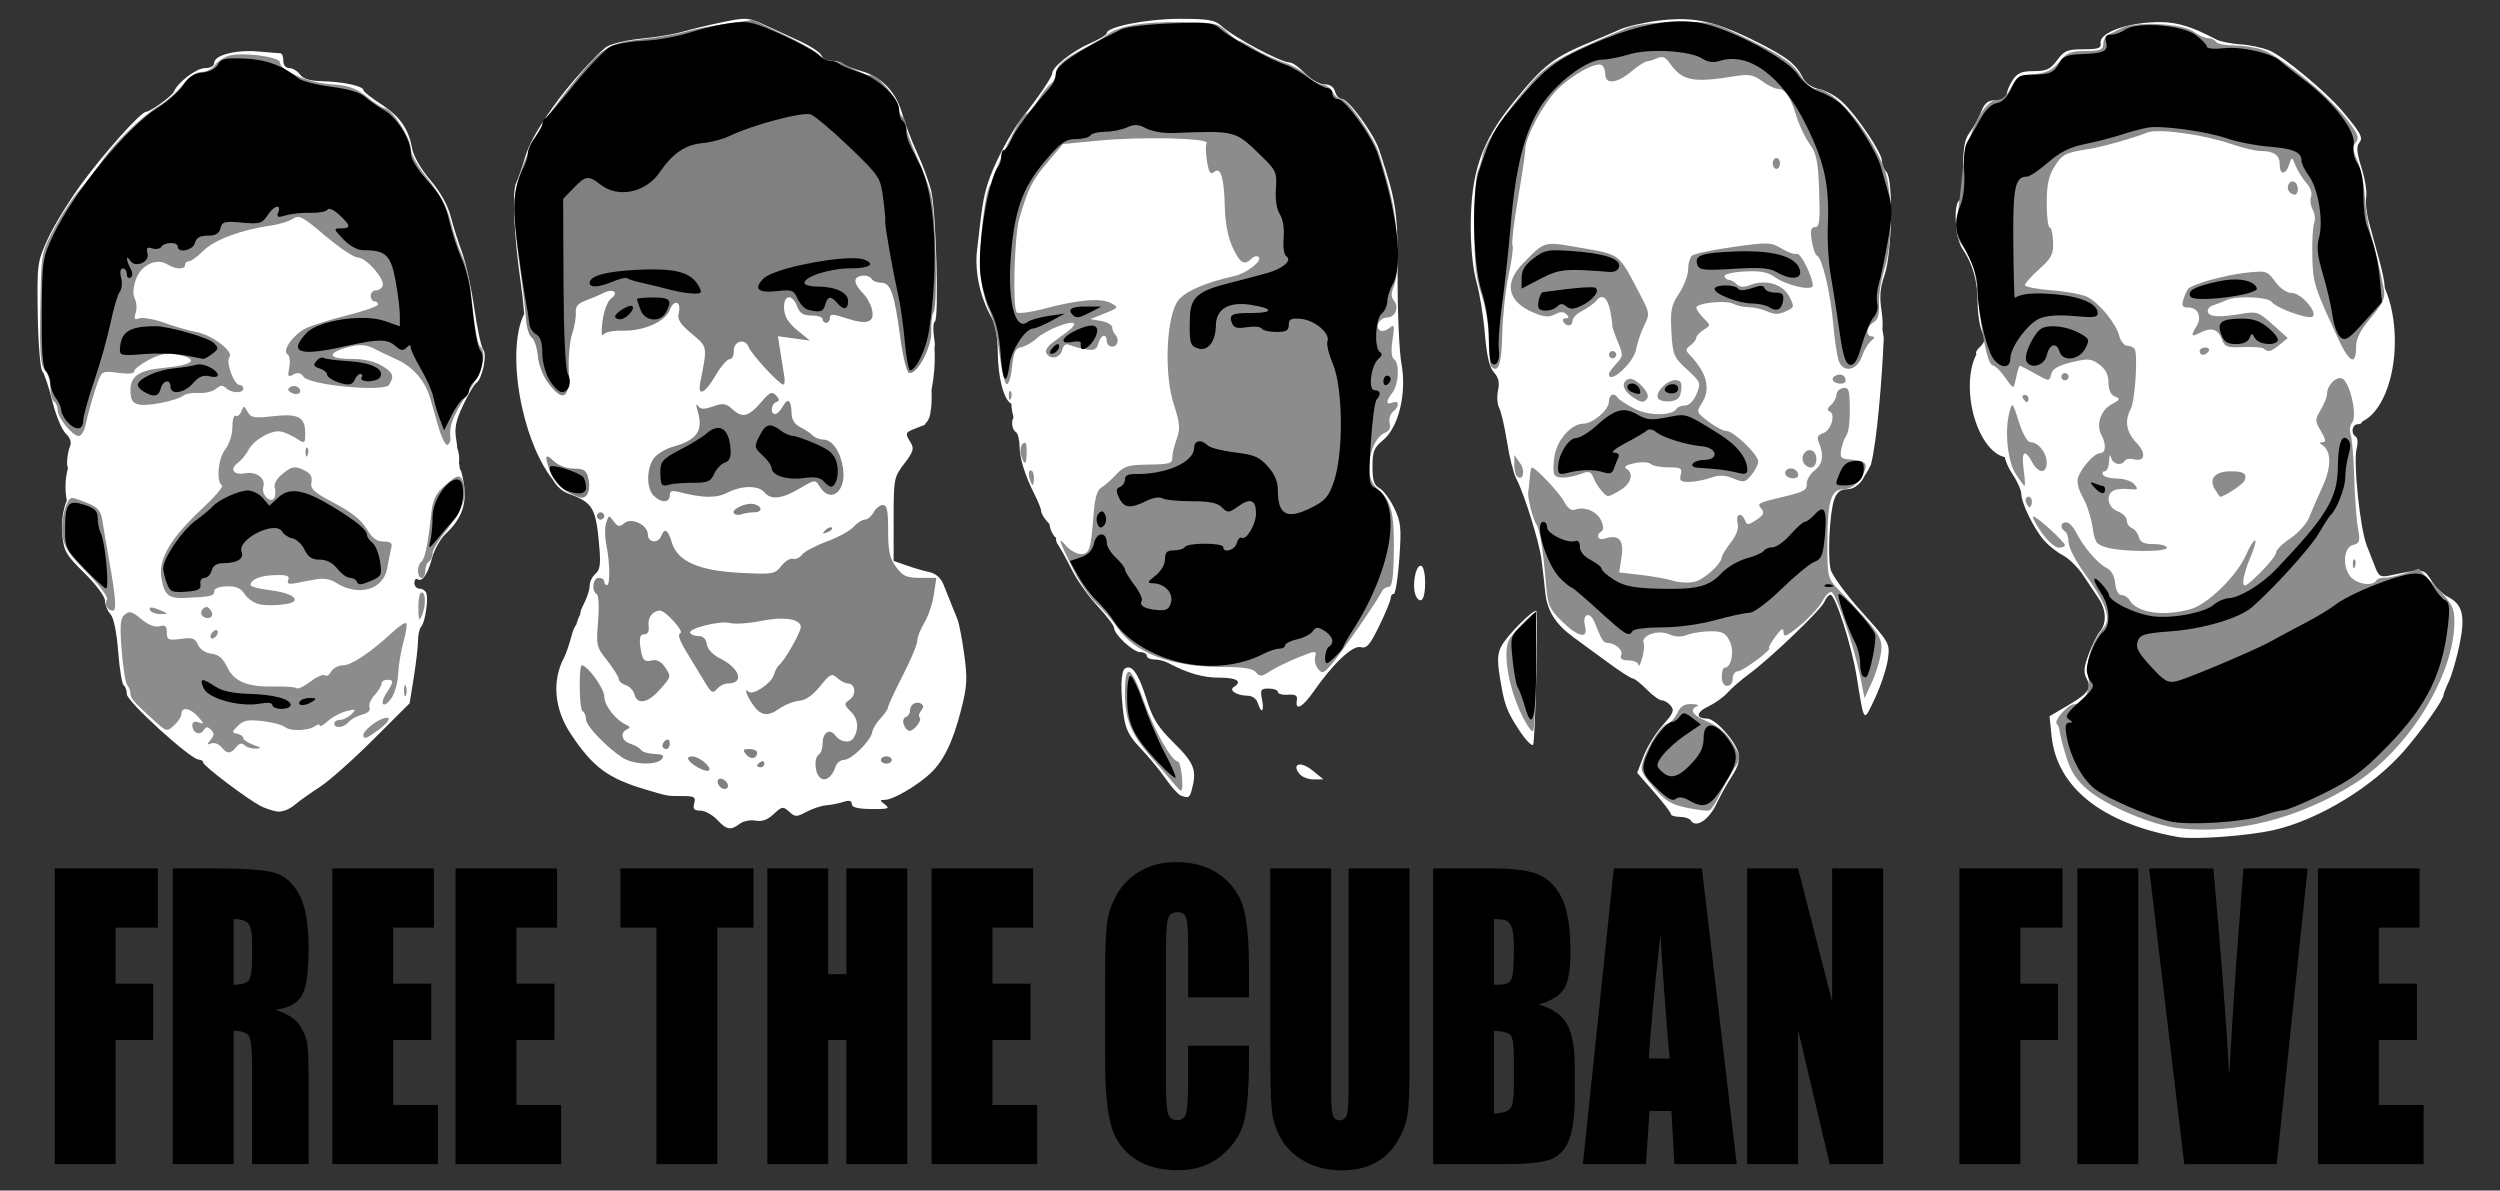 <?xml version="1.0" encoding="UTF-8" standalone="no"?>
<!-- Created with Inkscape (http://www.inkscape.org/) -->
<svg
    xmlns:inkscape="http://www.inkscape.org/namespaces/inkscape"
    xmlns:rdf="http://www.w3.org/1999/02/22-rdf-syntax-ns#"
    xmlns="http://www.w3.org/2000/svg"
    xmlns:cc="http://creativecommons.org/ns#"
    xmlns:dc="http://purl.org/dc/elements/1.1/"
    xmlns:sodipodi="http://sodipodi.sourceforge.net/DTD/sodipodi-0.dtd"
    xmlns:svg="http://www.w3.org/2000/svg"
    xmlns:ns1="http://sozi.baierouge.fr"
    xmlns:xlink="http://www.w3.org/1999/xlink"
    id="svg2"
    sodipodi:docname="cuban five.svg"
    viewBox="0 0 666.22 317.26"
    version="1.1"
    inkscape:version="0.47 r22583"
  >
  <rect x="0" y="0" width="666.22" height="317.26" fill="#333333" stroke="none"/>
  <sodipodi:namedview
      id="base"
      bordercolor="#666666"
      inkscape:pageshadow="2"
      inkscape:window-y="40"
      pagecolor="#ffffff"
      inkscape:window-height="675"
      inkscape:window-maximized="1"
      inkscape:zoom="0.62742122"
      inkscape:window-x="-4"
      showgrid="false"
      borderopacity="1.0"
      inkscape:current-layer="layer1"
      inkscape:cx="375.18312"
      inkscape:cy="80.683918"
      inkscape:window-width="936"
      inkscape:pageopacity="0.0"
      inkscape:document-units="px"
    >
    <inkscape:grid
        id="grid4201"
        enabled="true"
        visible="true"
        snapvisiblegridlinesonly="true"
        type="xygrid"
        empspacing="5"
    />
  </sodipodi:namedview
  >
  <g
      id="layer1"
      inkscape:label="Ebene 1"
      inkscape:groupmode="layer"
      transform="translate(357.64 -1326.7)"
    >
    <g
        id="g4316"
        transform="matrix(.97 0 0 .97 14.718 -66.524)"
      >
      <g
          id="g4196"
          transform="translate(-21.541 -21.111)"
        >
        <path
            id="path3853"
            style="fill:#ffffff"
            d="m231.54 1463.5c-0.671-0.019-1.354 0-2.062 0.031-8.273 0.329-15.217 3.071-14.719 5.812 0.239 1.314-0.646 1.625-4.719 1.625-4.411 0-5.267 0.36-7.219 3-1.852 2.505-2.903 3-6.406 3-3.357 0-4.521 0.498-5.812 2.469-0.888 1.356-1.625 3.156-1.625 4 0 1.025-0.954 1.531-2.875 1.531-2.314 0-3.14 0.638-4.188 3.25-0.717 1.788-2.125 4.313-3.125 5.625-1.398 1.834-1.812 4.184-1.812 10.188 0 4.293-0.45 8.098-1 8.438-1.758 1.087-1.167 10.456 0.844 13.344 2.784 4.003 4.156 8.858 4.156 14.75 0 2.918 0.54 6.485 1.188 7.906 0.975 2.14 0.873 2.848-0.5 4.219-0.986 0.986-1.31 1.448-1.031 2.094-1.575 2.998-2.226 7.632-1.531 12.781 1.091 8.087 5.123 14.594 9.312 15.438 0.408 1.563 1.086 3.124 2.062 4.562 1.375 2.026 2.5 4.533 2.5 5.563 0 2.533 3.565 9.773 6.312 12.844 1.23 1.375 3.513 3.178 5.094 4s4.066 3.236 5.5 5.375 3.384 5.061 4.344 6.5c2.094 3.139 2.239 6.871 0.375 9.031-0.75 0.867-2.142 3.667-3.094 6.219-1.378 3.694-1.489 5.082-0.562 6.812 1.456 2.72 0.513 3.991-5.688 7.625l-4.531 2.656 0.562 5.438c1.453 14.073 13.78 23.945 34.688 27.75 4.379 0.795 19.464-0.304 26.5-1.938 12.25-2.84 27.069-11.862 35.594-21.656 5.002-5.747 10.906-14.106 10.906-15.438 0-0.31 0.656-1.987 1.469-3.719 0.813-1.734 2.138-6.306 2.938-10.156 1.645-7.919 0.847-11.052-3.312-13.125-1.317-0.656-3.3-2.628-4.406-4.375-2.13-3.365-2.052-3.373-11.281-1.469-2.816 0.581-3.196 0.355-4.344-2.688-0.693-1.836-1.637-4.244-2.094-5.344-1.891-4.551-3.83-23.164-2.812-26.969 0.372-1.389 0.252-2.784-0.25-3.094-1.493-0.923-1.036-3.438 0.625-3.438 0.579 0 0.941-0.192 1.094-0.719 5.171-2.339 9-11.327 9-22.063 0-5.566-1.032-10.65-2.75-14.594-0.116-1.956-0.605-4.261-1.438-7.344-0.861-3.191-2.164-7.94-2.875-10.563-0.711-2.621-1.069-5.849-0.812-7.187 0.256-1.341-0.324-4.925-1.281-7.969-1.318-4.189-1.455-5.868-0.594-6.906 1.126-1.358 0.372-2.739-4.875-8.906-4.438-5.215-15.899-14.716-19.75-16.375-1.794-0.773-5.394-1.554-8-1.719-2.607-0.166-5.65-0.792-6.75-1.375-6.227-3.307-10.237-4.627-14.938-4.75z"
        />
        <path
            id="path4049"
            style="fill:#8c8c8c"
            d="m227.59 1464c-2.944 0.054-5.603 0.425-6.969 1.125-1.183 0.606-2.803 1.396-3.625 1.781s-1.497 1.552-1.5 2.594c-0.004 1.594-0.804 1.906-4.906 1.938-4.162 0.032-5.206 0.484-7.188 2.969-1.789 2.244-3.394 3.012-7.031 3.438-4.08 0.477-4.94 0.99-6.312 3.781-1.054 2.143-2.306 3.235-3.75 3.25-3.742 0.039-8.516 9.893-9.469 19.531-0.435 4.4-1.085 10.173-1.438 12.844-0.515 3.901-0.266 5.377 1.281 7.5 2.977 4.084 3.581 6.076 4.375 14.156 1.04 10.585 2.675 18.423 3.938 18.844 1.154 0.385 2.214 1.477 4.469 4.656 1.361 1.919 1.449 1.868 2.094-1.25 0.37-1.788 0.81-3.25 1-3.25s1.948 0.9 3.906 2c4.329 2.432 4.181 2.421 4.781 0.125 0.335-1.28 2.088-2.26 5.562-3.094 4.523-1.085 5.346-1.012 7.594 0.625 1.753 1.277 2.509 2.815 2.531 5 0.021 2.046 0.642 3.367 1.781 3.812 1.518 0.594 1.411 0.884-0.875 2.094-3.015 1.596-4.377 5.6-2.875 8.406 1.42 2.654 1.263 5.031-0.312 5.031-1.604 0-5.222 4.035-6.094 6.781-0.378 1.191 0.148 3.341 1.312 5.344 1.075 1.849 2.276 5.512 2.656 8.125 0.615 4.229 1.021 4.847 3.812 5.656 4.346 1.259 16.625 1.33 16.625 0.094 0-0.55-1.617-1-3.594-1-2.71 0-3.713-0.482-4.094-1.938-0.278-1.062-1.135-2.173-1.906-2.469-0.771-0.296-1.406-1.238-1.406-2.094 0-0.856-1.125-1.977-2.5-2.5-2.673-1.016-3.404-4.325-1.25-5.656 0.687-0.424 2.595-0.639 4.219-0.469 2.604 0.273 2.794 0.127 1.625-1.281-0.729-0.878-2.831-1.594-4.656-1.594s-3.598-0.45-3.938-1c-0.34-0.55-0.145-1 0.438-1s1.124-1.238 1.188-2.75c0.071-1.692 0.281-2.077 0.562-1 0.483 1.85 2.836 2.373 3.781 0.844 0.308-0.499 1.4-0.677 2.438-0.406 3.129 0.818 3.516-1.643 0.719-4.562-2.781-2.903-3.295-5.986-1.531-9.281 1.195-2.233 2.005-15.17 1.031-16.5-0.336-0.459-1.246-0.844-2.031-0.844-0.785 0-1.782-1.235-2.188-2.75-0.909-3.399-5.305-8.807-8.625-10.594-1.364-0.734-5.805-1.567-9.875-1.875-4.07-0.308-7.406-0.966-7.406-1.438 0-0.472 1.799-2.446 3.969-4.406 3.413-3.084 3.917-4.096 3.781-7.5-0.086-2.164-0.504-3.938-0.938-3.938s-0.812-2.978-0.812-6.625c0-4.94 0.536-7.498 2.062-9.969 2.155-3.487 2.98-3.919 9.438-4.938 3.802-0.6 11.381-2.719 16.25-4.562 2.947-1.116 15.165 0.551 22.656 3.094 3.248 1.103 6.943 2 8.188 2 3.78 0 5.406 1.082 5.406 3.594 0 3.024 1.632 3.127 2.594 0.156 0.725-2.239 0.747-2.24 1.844 0.406 0.606 1.463 1.947 3.589 2.969 4.719 1.052 1.162 1.568 2.745 1.219 3.656-0.34 0.885-0.122 2.522 0.469 3.625 0.59 1.103 0.752 2.737 0.375 3.656-0.377 0.919-0.598 5.018-0.5 9.094 0.18 7.487 0.472 8.377 7.219 22.875 3.052 6.559 4.812 7.281 4.812 1.969 0-2.198 1.208-4.553 4.062-7.938 3.183-3.775 3.976-5.407 3.594-7.562-0.828-4.665-2.468-11.56-3.719-15.75-0.656-2.2-1.348-6.7-1.531-10-0.184-3.3-1.077-7.669-2-9.719-1.352-3.001-1.438-4.013-0.438-5.219 1.03-1.241 0.513-2.448-3.094-6.938-5.19-6.46-17.986-16.845-22.75-18.469-1.87-0.637-5.358-1.156-7.719-1.156s-4.566-0.45-4.906-1c-0.34-0.55-1.311-1-2.156-1-0.845 0-2.728-0.84-4.188-1.875-1.921-1.362-7.625-2.121-12.531-2.031zm40 43.281c-1.014-0.116-1.839 1.47-1.125 2.625 0.34 0.55 1.045 1 1.562 1 1.217 0 1.246-2.718 0.031-3.469-0.149-0.092-0.324-0.14-0.469-0.156zm-9.625 24.781c-0.865 0.039-1.962 0.15-3.406 0.312-5.76 0.647-14.435 3.062-15.719 4.375-0.351 0.359-0.939 1.669-1.312 2.906-0.554 1.835-0.305 2.25 1.406 2.25 2.602 0 3.731 2.654 2.188 5.125-1.639 2.624-1.44 3.095 0.781 1.906 3.137-1.679 5.061-1.186 6.094 1.531 0.879 2.312 1.439 2.519 5.969 2.312 2.747-0.125 5.283 0.064 5.656 0.438 1.053 1.053 1.951 0.844 4.344-1.094l2.219-1.812-4.125-3.719c-3.817-3.449-4.414-3.658-8.344-3-6.372 1.066-8.992 0.946-9.469-0.438-0.237-0.687 0.398-1.519 1.406-1.844 1.008-0.325 2.712-0.987 3.812-1.469 2.799-1.226 11.455-0.849 12.312 0.531 0.981 1.579 9.91 4.833 11.156 4.063 1.677-1.036-3.055-6.531-5.625-6.531-1.394 0-3.17-1.203-4.562-3.094-1.669-2.267-2.185-2.866-4.781-2.75zm-14.438 20.844c-0.857 0-1.562 0.45-1.562 1s0.42 1 0.938 1 1.223-0.45 1.562-1c0.34-0.55-0.08-1-0.938-1zm-38.562 7c-0.55 0-1 0.45-1 1s0.45 1 1 1 1-0.45 1-1-0.45-1-1-1zm75.469 1.406c-1.585 0.094-3.469 2.294-3.469 4.375 0 0.772-0.775 2.715-1.719 4.312-1.625 2.751-1.616 3.064 0.062 5.906 1.321 2.236 1.443 2.989 0.469 3-0.955 0.011-0.98 0.237-0.125 0.781 2.534 1.611 2.576 6.01 0.094 11.406-1.341 2.915-3 6.752-3.688 8.5-0.687 1.748-3.038 4.327-5.188 5.75-2.15 1.423-3.906 3.172-3.906 3.875s-2.025 3.259-4.5 5.688c-3.87 3.798-4.5 4.109-4.5 2.281 0-1.169 0.888-4.167 1.969-6.688 1.081-2.521 1.651-4.594 1.25-4.594-0.401 0-1.492 1.734-2.406 3.844-2.528 5.835-10.587 13.734-15.312 15.031-7.634 2.096-14.675 1.035-16.781-2.531-0.44-0.745-1.425-1.344-2.188-1.344-0.831 0-1.531-1.284-1.719-3.219-0.203-2.093-1.055-3.596-2.438-4.281-2.431-1.204-6.26-5.701-8.312-9.75-0.767-1.512-1.987-2.75-2.719-2.75-1.561 0-1.786 1.608-0.344 2.5 0.55 0.34 1 1.711 1 3.062s2.037 5.24 4.5 8.625c5.689 7.818 7.293 12.281 5.25 14.625-3.235 3.711-5.016 9.136-4.344 13.344 0.672 4.2-1.12 7.844-3.875 7.844-1.679 0-5.671 4.517-4.781 5.406 0.411 0.41 0.762 1.258 0.781 1.906s0.796 3.752 1.75 6.875c1.306 4.276 2.764 6.556 5.875 9.219 5.392 4.615 17.779 9.837 25.344 10.687 15.419 1.733 33.16-2.814 48.094-12.312 14.891-9.471 27.365-29.724 27.406-44.5 0.01-3.702-0.586-4.878-4.875-9.375l-4.906-5.125-3.844 1.281c-2.119 0.709-4.642 1.25-5.594 1.188-0.952-0.063-1.994 0.298-2.312 0.812-0.921 1.49-4.63 1.087-6.625-0.719-2.67-2.416-2.486-8.37 0.281-9.094 1.881-0.492 2.032-1.002 1.375-4.656-0.406-2.257-0.87-8.594-1.031-14.094-0.162-5.5-0.619-10.78-1-11.75-0.381-0.97-0.181-2.38 0.438-3.125 1.527-1.84-0.643-11.304-2.781-12.125-0.208-0.08-0.43-0.107-0.656-0.094zm-86.531 4.594c-0.582 0-0.777 0.45-0.438 1s0.82 1 1.062 1 0.438-0.45 0.438-1-0.48-1-1.062-1zm-3.469 2.875c-0.219 0.099-0.401 0.752-0.688 1.781-1.402 5.034-0.578 13.486 1.656 17 1.139 1.791 2.256 3.289 2.469 3.312 0.212 0.023 0.089-1.994-0.25-4.469-0.684-4.988 0.297-5.825 2.344-2 1.71 3.195 4 3.227 4 0.062 0-2.666-2.337-5.562-4.5-5.562-0.796 0-2.135-2.354-3.156-5.594-1.061-3.367-1.51-4.697-1.875-4.531zm60 18.125c-4.221 0-6.047 2.079-4.281 4.906 0.714 1.143 1.348 2.094 1.406 2.094 1.146 0 6.364-3.433 6.75-4.438 0.748-1.949-0.19-2.562-3.875-2.562zm-55.406 6.969c-0.21-0.02-0.433 0.089-0.656 0.313-0.33 0.33-0.243 1.147 0.188 1.844 0.63 1.015 0.88 1.016 1.219 0 0.363-1.088-0.121-2.096-0.75-2.156zm1.188 5.469c-0.242 0.243 0.835 2.248 2.406 4.469 1.572 2.221 3.631 4.051 4.594 4.062 0.963 0.012 1.75-0.265 1.75-0.625 0-0.974-8.238-8.418-8.75-7.906zm88.125 11.75c-0.205 0.075-0.314 0.616-0.281 1.406 0.048 1.165 0.275 1.392 0.594 0.594 0.289-0.722 0.27-1.574-0.062-1.906-0.083-0.083-0.182-0.119-0.25-0.094z"
        />
        <path
            id="path4159"
            style="fill:#000000"
            d="m228.06 1464.3c-2.843 0.021-5.34 0.426-6.562 1.281-1.085 0.758-2.802 1.375-3.844 1.375-1.421 0-1.779 0.517-1.375 2.062 0.649 2.481-0.651 3.088-6.938 3.281-3.511 0.108-4.911 0.643-5.75 2.156-1.649 2.975-2.681 3.452-7.344 3.469-3.917 0.014-4.373 0.319-6 3.781-1.148 2.444-2.557 3.853-4.031 4.062-1.436 0.204-3.082 1.827-4.5 4.406-1.229 2.235-2.821 4.993-3.531 6.156-0.813 1.332-1.145 4.346-0.906 8.125 0.228 3.598-0.166 7.289-0.969 9.219-1.709 4.111-1.666 7.139 0.125 10.281 3.229 5.663 4.531 9.44 4.531 13.062 0 4.974 1.762 13.573 3.625 17.688 1.694 3.742 5.375 4.574 5.375 1.219 0-3.124 4.816-9.66 8.125-11.031 1.918-0.794 5.274-1.014 9.438-0.625 5.229 0.488 6.438 0.353 6.438-0.812 0-2.547-4.614-4.584-11.812-5.188-5.842-0.49-9.15-0.19-10.969 1-0.156 0.102-0.333-6.641-0.406-15-0.134-15.386 0.454-18.312 3.75-18.312 0.724 0 3.352-1.781 5.844-3.938 3.361-2.909 6.025-4.194 10.312-5.062 3.179-0.644 7.581-1.799 9.781-2.531s5.37-1.573 7.031-1.906c3.765-0.754 16.326 0.955 22.406 3.062 2.512 0.871 7.487 1.837 11.062 2.125 6.761 0.545 9 1.502 9 3.906 0 0.78 0.917 2.649 2.031 4.156 2.566 3.47 4.029 12.386 2.781 16.906-0.718 2.602-0.458 4.981 1.062 10.094 1.094 3.679 2.282 8.776 2.625 11.344 0.343 2.567 1.326 5.253 2.188 5.969 1.345 1.117 2.239 0.539 6.469-4.156l4.938-5.469-0.531-5.938c-0.507-5.511-1.51-9.641-3.688-15.375-0.48-1.263-0.875-4.988-0.875-8.281 0-3.83-0.56-6.86-1.594-8.438-0.976-1.49-1.416-3.559-1.094-5.219 0.695-3.582-5.199-11.413-13.125-17.438-3.125-2.375-6.256-4.857-6.969-5.531-2.309-2.182-10.671-4.11-15.531-3.563-2.626 0.296-4.688 0.124-4.688-0.406 0-0.518-1.363-1.962-3.062-3.219-2.381-1.76-8.106-2.785-12.844-2.75zm22.625 69.938c-1.221 0.066-2.538 0.254-3.906 0.562-6.393 1.442-8.304 2.521-7.312 4.125 1.09 1.764 18.825-0.486 18.219-2.312-0.562-1.693-3.338-2.573-7-2.375zm2.969 10.719c-5.744 0.021-7.022 0.999-5.75 4.344 0.793 2.086 1.703 2.656 4.094 2.656 1.886 0 3.275-0.632 3.656-1.625 0.568-1.479 0.703-1.479 1.531 0 0.963 1.721 5.318 2.228 6.25 0.719 0.309-0.5-0.838-2.075-2.531-3.5-2.248-1.892-4.203-2.605-7.25-2.594zm-52.06 2.1c-1.342 0-2.493 0.213-3.188 0.688-2.085 1.425-4.731 7.058-4.094 8.719 0.972 2.532 4.967 1.533 5.656-1.406 0.742-3.166 2.649-3.743 3.5-1.062 0.944 2.973 5.534 2.333 7.188-1 1.146-2.31 1.008-2.599-1.969-4.188-2.093-1.117-4.857-1.752-7.094-1.75zm80.094 30.656c-1.077 0.152-1.667 2.944-1.75 8.281-0.13 8.411-3.228 13.458-17.125 28-3.714 3.886-9.734 7.573-12.688 7.75-1.299 0.078-3.099 0.812-4 1.625-2.483 2.241-10.54 3.931-16.406 3.438-4.923-0.414-12.688-4.134-12.719-6.094-0.007-0.435-0.931-1.757-2.031-2.937-2.569-2.758-2.569-1.161 0 2.719 2.38 3.594 2.623 8.774 0.469 10.562-1.934 1.605-4.469 7.432-4.469 10.344 0 1.198 0.562 2.763 1.25 3.469 1.007 1.034 0.399 2.074-3.188 5.281-3.562 3.185-4.162 4.171-3 4.906 1.157 0.732 1.178 0.894 0.094 0.906-1.025 0.012-1.197 0.957-0.688 3.781 1.042 5.782 4.314 11.826 7.844 14.5 3.472 2.63 15.067 7.615 20.688 8.875 5.022 1.126 20.162 0.168 25.219-1.594 2.369-0.825 5.031-1.521 5.938-1.531 0.907-0.01 5.857-2.074 11-4.625 7.739-3.839 10.753-6.081 17.438-12.938 11.197-11.484 15.51-20.525 16.844-35.25 0.273-3.01-0.016-4.478-0.969-4.844-0.751-0.288-2.268-2.062-3.375-3.937-1.527-2.589-2.689-3.406-4.812-3.406-4.287 0-17.937 5.38-22.281 8.781-1.375 1.077-5.2 3.354-8.5 5.062s-7.125 3.758-8.5 4.563c-3.734 2.184-23.067 10.39-26.281 11.156-2.437 0.581-3.383 0.05-7.188-4.094-3.468-3.777-4.18-5.167-3.562-6.844 0.679-1.845 1.829-2.212 9.156-2.75 8.808-0.647 18.76-3.592 22.219-6.594 5.942-5.157 16.074-16.339 18.375-20.281 1.444-2.475 2.896-4.725 3.219-5 1.663-1.419 4.062-7.558 4.062-10.344 0-1.747 0.434-4.62 0.938-6.375 0.666-2.322 0.566-3.469-0.375-4.25-0.299-0.248-0.595-0.347-0.844-0.313zm-69.5 12.25c-0.287 0.01-0.007 0.39 0.812 1.313 1.671 1.881 2.969 2.19 2.969 0.719 0-0.55-0.176-1-0.406-1-0.23 0-1.229-0.308-2.219-0.688-0.603-0.231-0.984-0.349-1.156-0.344z"
        />
      </g
      >
      <g
          id="g4176"
          transform="translate(-4 -5.857)"
        >
        <path
            id="path3855"
            style="fill:#ffffff"
            d="m-311.22 1456.2c-5.244-0.032-9.812 1.387-9.812 3.25 0 0.862-1.001 1.438-2.562 1.438-2.328 0-7.439 3.883-8.531 6.5-0.49 1.173-6.486 5.5-7.625 5.5-1.428 0-11.672 11.455-17.938 20.062-3.378 4.641-7.47 11.362-9.094 14.938-2.874 6.329-2.936 6.875-2.719 20.75 0.123 7.86 0.687 14.811 1.25 15.5 0.562 0.687 1.802 4.4 2.75 8.25 0.948 3.85 2.587 7.826 3.656 8.844 1.243 1.185 1.679 2.447 1.219 3.5-0.396 0.908-0.759 2.781-0.812 4.156-0.035 0.899 0.012 1.466 0.25 1.812-0.449 1.597-0.688 3.38-0.688 5.25 0 1.298 0.12 2.538 0.344 3.719 0.002 0.01-0.002 0.021 0 0.031-0.97 2.17-1.575 5.935-1.25 9.312 0.442 4.598 1.034 5.614 6.125 10.625 3.159 3.109 5.625 6.43 5.625 7.562 0 1.111 0.655 2.759 1.469 3.656 0.928 1.025 1.735 4.9 2.156 10.375 0.369 4.802 1.064 8.961 1.531 9.25 0.467 0.29 0.844 1.367 0.844 2.406 0 2 17.516 17.935 19.75 17.969 0.688 0.011 1.25 0.4 1.25 0.844 0 0.868 11.971 9.933 15.688 11.875 1.238 0.647 3.279 1.326 4.531 1.531 1.314 0.217 3.338-0.501 4.781-1.719 1.375-1.16 4.525-3.424 7-5s9.039-7.395 14.594-12.938l10.094-10.062 1.156-7.188c0.633-3.956 1.156-8.491 1.156-10.062 0-1.572 0.397-3.29 0.875-3.812 1.062-1.16 2.026-7.465 1.406-9.188-0.247-0.688-1.096-1.25-1.875-1.25-0.779 0-1.406-0.705-1.406-1.562s0.387-1.301 0.875-1c1.305 0.806 2.801-1.399 4.031-6 0.598-2.236 2.254-5.161 3.688-6.5 4.129-3.857 5.681-7.728 5.125-12.656-0.272-2.412-0.78-4.655-1.125-5-0.022-0.023-0.063-0.02-0.094-0.031-0.045-0.587-0.132-1.164-0.25-1.719 0.045-0.368 0.062-0.746 0.062-1.125 0-1.102-0.206-2.154-0.562-3.125-0.019-0.592-0.091-1.313-0.25-2.25-0.531-3.143-0.138-5.148 1.906-9.469 1.422-3.006 3.034-5.706 3.562-6.031 1.64-1.014 3.096-7.768 1.969-9.125-0.554-0.668-1.676-5.868-2.5-11.563-0.824-5.693-2.348-12.594-3.375-15.344s-2.434-7.205-3.125-9.875c-0.788-3.045-2.879-6.725-5.594-9.906-2.556-2.993-4.59-6.546-4.969-8.656-0.976-5.439-3.397-8.864-8.625-12.219-2.614-1.677-4.75-3.389-4.75-3.812 0-1.086-5.633-2.306-11.344-2.438-3.353-0.075-5.206-0.629-6.094-1.844-0.704-0.963-2.004-1.75-2.906-1.75-0.973 0-1.656-0.813-1.656-2 0-1.1-0.338-2.037-0.75-2.062s-3.204-0.24-6.188-0.5c-0.766-0.067-1.501-0.12-2.25-0.125z"
        />
        <path
            id="path4043"
            style="fill:#8c8c8c"
            d="m-312.97 1457.1c-1.459-0.017-2.81 0.076-3.75 0.312-1.498 0.376-3.319 1.533-4.062 2.594-0.743 1.061-2.43 1.938-3.75 1.938-1.558 0-3.375 1.26-5.188 3.562-1.536 1.951-4.388 4.467-6.312 5.625-4.877 2.933-12.583 10.46-16.219 15.812-1.681 2.475-4.313 5.85-5.844 7.5-1.531 1.65-4.502 6.15-6.594 10-3.571 6.573-3.805 7.579-4 16.5-0.398 18.236-0.217 21.471 1.25 23.094 0.785 0.868 1.406 2.976 1.406 4.688s0.45 3.379 1 3.719 1 1.424 1 2.406c0 2.114 4.064 7.094 5.781 7.094 0.66 0 1.478-1.238 1.812-2.75 0.906-4.092 2.427-9.402 3.594-12.469 0.964-2.534 1.34-2.687 5.438-2.125 2.749 0.377 4.375 0.241 4.375-0.406 0-0.569 1.846-2.016 4.094-3.188 2.977-1.552 5.005-1.937 7.5-1.469 6.567 1.232 4.907 2.939-3.594 3.719-6.564 0.602-9 2.235-9 6.031 0 2.675 0.484 3.546 2.219 4 2.35 0.615 10.542-1.026 12.438-2.5 0.623-0.484 2.465-0.783 4.125-0.656s3.784-0.376 4.688-1.125c1.244-1.032 1.904-1.096 2.781-0.219 1.42 1.42 4.75 1.529 4.75 0.156 0-0.55-0.452-1-1-1-1.551 0-3.869-6.308-2.812-7.656 1.244-1.588-4.825-6.147-9.25-6.937-1.879-0.336-5.781-1.468-8.656-2.5-2.875-1.032-5.974-1.565-6.875-1.219-1.304 0.5-1.502 0.182-0.969-1.5 0.369-1.163 0.258-2.923-0.25-3.906-0.593-1.149-0.481-3.009 0.281-5.219 1.386-4.016 5.664-6.076 8.688-4.188 2.251 1.405 4.844 1.466 4.844 0.125 0-0.55 0.501-1 1.094-1 0.592 0 2.388-1.325 4-2.938 2.943-2.943 10.579-5.787 18.406-6.844 2.2-0.297 4.926-1.128 6.031-1.844 1.81-1.173 2.7-0.7 9 4.656 3.845 3.269 7.869 5.959 8.969 5.969 2.285 0.015 7.415 5.867 6.781 7.75-0.231 0.688-1.065 1.25-1.844 1.25-0.779 0-1.438 0.675-1.438 1.5s0.45 1.5 1 1.5 1 0.393 1 0.875c0 0.482-3.878 1.841-8.625 3.031s-9.847 2.82-11.344 3.594c-3.421 1.769-6.443 6.113-4.906 7.062 0.62 0.383 0.832 1.933 0.5 3.594-0.505 2.525-0.338 2.787 1.125 1.969 1.212-0.678 1.99-0.5 2.812 0.625 1.706 2.333 22.201 4.24 23.5 2.188 1.509-2.385 1.092-3.412-2.125-5.312-1.876-1.108-4.964-1.804-7.969-1.781-5.864 0.045-7.171-1.23-2.812-2.75 3.848-1.341 6.341-1.377 8.625-0.156 0.955 0.511 3.829 1.891 6.406 3.062 4.451 2.023 7.751 5.839 9.156 10.625 0.302 1.03 1.29 4.455 2.188 7.625 0.897 3.17 2.07 5.511 2.594 5.188 0.523-0.324 0.861-1.104 0.781-1.75-0.422-3.417 0.506-5.878 4.594-12.219 4.323-6.706 5.504-11.021 3.594-13.031-0.854-0.899-1.444-4.393-2.688-15.938-0.296-2.75-1.323-6.8-2.312-9-0.989-2.2-2.413-6.475-3.156-9.5-0.931-3.788-2.861-7.377-6.156-11.5-2.966-3.711-4.781-6.973-4.781-8.594 0-2.763-5.274-10.906-7.062-10.906-0.579 0-2.787-1.391-4.906-3.094-3.148-2.53-4.988-3.186-10.031-3.531-6.321-0.432-13.954-3.751-13.969-6.062-0.007-1.093-5.59-2.106-9.969-2.156zm14.062 91.125c-0.398-0.048-0.797 0.016-1.125 0.219-0.907 0.561-0.901 0.948 0.094 1.562 1.706 1.054 3.397 0.022 2.094-1.281-0.275-0.275-0.665-0.453-1.062-0.5zm-13.938 5.75c-0.229-0.016-0.405 0.403-0.719 1.219-0.37 0.959-1.07 1.492-1.562 1.188-0.492-0.304-0.906 1.086-0.906 3.094 0 2.116-0.829 4.708-1.969 6.156-1.965 2.498-2.525 8.886-0.875 9.906 0.451 0.279-2.061 3.196-5.594 6.5-8.581 8.027-11.935 13.744-11.062 18.906 0.797 4.719 1.957 5.7 6.5 5.5 7.039-0.31 8-0.535 8-1.812 0-0.799 1.352-1.315 3.469-1.375 2.576-0.073 3.828 0.478 4.969 2.219 0.84 1.282 2.788 2.532 4.312 2.781 2.965 0.484 8.29-0.01 9.125-0.844 1.157-1.157-1.843-2.551-6.688-3.125-2.845-0.337-5.188-0.969-5.188-1.375 0-1.551 2.68-2.638 6.719-2.75 3.224-0.089 4.07 0.202 3.656 1.281-0.394 1.027 0.07 1.302 1.781 0.969 1.288-0.251 3.835-0.724 5.625-1.062 2.085-0.395 4.061-0.115 5.5 0.812 6.287 4.053 13.255 2.116 14.281-3.969 0.349-2.066 0.83-4.537 1.094-5.5 0.368-1.341-0.132-1.75-2.125-1.75-1.912 0-3.14-0.93-4.656-3.5-1.412-2.393-4.189-4.602-8.812-7.031-5.666-2.977-6.681-3.902-6.344-5.75 0.297-1.629-0.299-2.537-2.281-3.437-2.336-1.061-3.058-0.932-5.5 1-1.779 1.409-2.597 2.863-2.281 3.969 0.273 0.958 0.203 2.2-0.156 2.781-1.018 1.647-3.644-1.003-3-3.031 0.742-2.339-1.917-4.339-5-3.75-3.171 0.606-4.38-1.135-2-2.875 0.985-0.721 2.295-2.284 2.906-3.5 1.435-2.855 6.527-5.705 9.094-5.062 1.1 0.276 3.013 1.171 4.25 1.969 2.155 1.389 2.25 1.335 2.25-1.531 0-4.466-1.852-5.471-8.781-4.688-5.195 0.588-6.119 0.439-7.031-1.188-0.49-0.872-0.771-1.327-1-1.344zm17.188 11.156c-0.205 0.075-0.314 0.616-0.281 1.406 0.048 1.165 0.275 1.392 0.594 0.594 0.289-0.722 0.27-1.574-0.062-1.906-0.083-0.083-0.182-0.119-0.25-0.094zm41.562 7.969c-0.762 0.105-1.891 0.952-3.719 2.594-2.414 2.169-3.183 3.807-3.594 7.75-0.828 7.941-1.759 12.469-2.719 13.062-0.489 0.302-0.906 1.433-0.906 2.5 0 1.068 0.45 1.938 1 1.938s1-0.87 1-1.938c0-1.067 0.45-2.223 1-2.562s1-1.372 1-2.312 1.779-3.857 3.938-6.469c4.109-4.972 5.676-9.278 4.594-12.687-0.423-1.333-0.832-1.98-1.594-1.875zm-105.94 5.844c-1.594 0-3.222 6.173-2.688 10.156 0.452 3.373 1.687 5.267 6.75 10.375 3.462 3.493 5.88 6.76 5.5 7.375-0.374 0.605-0.402 1.544-0.062 2.094s1.083 1 1.656 1c1.093 0 0.823-3.741-1.125-14.5-0.597-3.3-1.343-7.701-1.656-9.781-0.474-3.153-1.164-4.026-4.094-5.25-1.933-0.808-3.865-1.469-4.281-1.469zm96 26c-0.55 0-0.945 1.913-0.906 4.25 0.054 3.292 0.241 3.799 0.906 2.25 1.198-2.789 1.198-6.5 0-6.5zm-59.031 4c-1.174 0-2.016 1.609-1.25 2.375 1.263 1.263 3.227 0.612 2.656-0.875-0.317-0.825-0.948-1.5-1.406-1.5zm-15.25 0.125c-0.497 0-0.584 0.284-0.219 0.875 0.34 0.55 1.607 0.977 2.812 0.938 2.112-0.068 2.116-0.109 0.188-0.938-1.376-0.591-2.284-0.875-2.781-0.875zm-5.938 1.312c-0.452 0-0.872 0.234-1.344 0.625-1.245 1.033-1.385 2.803-0.844 9.844 0.364 4.727 1.048 9.009 1.531 9.531 0.483 0.522 0.875 1.575 0.875 2.312 0 1.362 0.97 2.429 6.75 7.656 3.148 2.847 3.284 2.873 5.25 1.094 1.109-1.004 2-2.416 2-3.156 0-2.048 2.459-1.618 4.594 0.813 1.71 1.948 1.727 2.104 0.156 1.531-1.141-0.416-1.75-0.138-1.75 0.781 0 2.053 2.106 3.004 3.094 1.406 0.658-1.065 1.099-1.089 2.031-0.156 0.932 0.932 0.916 1.533-0.094 2.75-1.086 1.308-1.051 1.475 0.188 1 0.815-0.312 2.045 0.15 2.75 1 1.613 1.941 2.482 1.942 4.094 0 0.888-1.07 1.589-1.223 2.312-0.5 0.573 0.573 1.966 0.981 3.094 0.938 1.663-0.064 1.512-0.248-0.719-1.063-1.512-0.552-2.75-1.38-2.75-1.844 0-0.464-0.733-1.01-1.656-1.188-1.526-0.294-1.51-0.49 0.188-2.188 1.511-1.511 2.801-1.753 6.781-1.281 2.705 0.32 5.47 1.055 6.156 1.625 1.48 1.228 6.509 1.053 8.281-0.281 0.688-0.518 1.25-0.563 1.25-0.125s1.012-0.126 2.25-1.25 3.546-2.345 5.125-2.719c2.592-0.615 2.743-0.555 1.344 0.844-0.852 0.852-2.261 1.562-3.125 1.562-0.864 0-1.594 0.45-1.594 1 0 1.478 2.597 1.209 3.938-0.406 0.64-0.771 2.316-1.679 3.719-2.031 1.587-0.398 2.353-1.161 2.031-2-0.285-0.742 0.347-2.269 1.406-3.406 1.06-1.137 1.906-2.552 1.906-3.125s0.675-1.031 1.5-1.031c1.9 0 1.892 0.484-0.125 3.562-2.115 3.228-0.855 4.577 1.344 1.438 0.918-1.31 1.744-4.343 1.844-6.719 0.1-2.376 0.773-6.329 1.469-8.813 0.696-2.484 1.034-4.747 0.75-5.031s-1.901 0.744-3.562 2.281c-6.136 5.676-11.471 9.281-13.75 9.281-1.288 0-2.808 0.792-3.344 1.75-0.536 0.958-1.282 1.405-1.688 1-0.405-0.405-2.201 0.37-3.969 1.719s-3.489 2.167-3.812 1.844c-0.324-0.324-2.937-0.536-5.844-0.469-7.61 0.177-11.308-1.286-13.219-5.312-1.159-2.442-2.373-3.492-4.344-3.719-1.629-0.188-3.13-1.168-3.688-2.438-0.786-1.789-1.546-2.055-4.75-1.625-3.44 0.461-3.812 0.278-3.812-1.75 0-1.765-0.409-2.135-2-1.719-1.287 0.336-3.13-0.369-5.031-1.969-1.548-1.302-2.435-1.883-3.188-1.875zm23.625 4.906c-0.12 0.023-0.269 0.071-0.406 0.156-0.55 0.34-1 1.075-1 1.625s0.45 0.715 1 0.375 1-1.075 1-1.625c0-0.412-0.235-0.601-0.594-0.531zm52 15.125c-0.134 0.118-0.25 0.672-0.25 1.531 0 1.375 0.254 1.938 0.531 1.25s0.277-1.812 0-2.5c-0.104-0.258-0.201-0.352-0.281-0.281zm-4.969 8.938c-0.277 0.01-0.679 0.101-1.188 0.281-2.222 0.788-5.25 3.364-5.25 4.469 0 1.305 0.854 1.028 4.062-1.344 2.663-1.969 3.577-3.44 2.375-3.406z"
        />
        <path
            id="path4151"
            style="fill:#000000"
            d="m-316 1458.2c-2.578 0.06-3.36 0.492-4 1.687-0.6 1.122-2.333 2.033-4.25 2.219-2.324 0.225-3.804 1.185-5.25 3.406-1.107 1.702-4.281 4.518-7.031 6.25-8.509 5.36-23.073 23.131-28.719 35.031-2.926 6.168-3.047 6.914-3.156 21.219-0.081 10.645 0.227 15.163 1.125 16.063 0.688 0.689 1.25 2.184 1.25 3.344s0.661 2.995 1.469 4.062c0.808 1.068 1.482 2.562 1.5 3.344 0.018 0.782 0.777 2.244 1.688 3.25 2.226 2.459 4.344 2.333 4.344-0.281 0-1.172 1.338-6.033 2.969-10.781 1.63-4.748 3.674-11.955 4.531-16.031 0.857-4.076 2.002-7.98 2.562-8.656 0.561-0.676 0.733-2.385 0.375-3.813-0.408-1.625-0.225-2.594 0.469-2.594 0.61 0 1.094 0.705 1.094 1.562s0.449 1.278 1 0.938c0.67-0.414 0.67-1.248 0-2.5-1.221-2.281-1.294-4.051-0.094-2.156 1.35 2.13 5.416 0.46 4.781-1.969-0.399-1.527-0.127-1.832 1.312-1.375 1.008 0.32 2.146 0.104 2.5-0.469 0.822-1.331 4.5-1.355 4.5-0.031 0 1.921 4.187 1.034 4.719-1 0.375-1.435 1.364-2 3.5-2 2.157 0 3.113-0.55 3.5-2.031 0.477-1.822 1.141-2.005 5.938-1.562 4.881 0.451 5.51 0.257 6.969-1.969 1.795-2.739 3.929-3.315 2.969-0.812-0.518 1.349-0.155 1.468 2.156 0.781 1.519-0.451 4.553-0.755 6.75-0.688 2.196 0.068 4.286-0.327 4.625-0.875 0.355-0.574 1.73 0.029 3.25 1.438 3.211 2.976 3.286 3.719 0.438 3.719-2.097 0-2.068 0.124 0.688 3 1.828 1.908 3.877 3 5.625 3 6.008 0 7.41 1.347 8.688 8.281 0.655 3.554 1.188 7.832 1.188 9.531v3.094l-4.062-1.438c-5.964-2.104-18.36-0.21-21.625 3.313-5.033 5.43-1.942 6.444 10.875 3.562 8.976-2.017 11.432-2.01 13.688 0.031 1.354 1.225 2.022 1.321 2.938 0.406 0.88-0.88 1.188-0.889 1.188-0.031 0 0.636 1.29 3.332 2.844 5.969 1.554 2.637 3.075 6.131 3.406 7.781 0.331 1.65 1.148 4.35 1.781 6l1.125 3 1.969-3.969c1.068-2.185 2.593-4.357 3.406-4.813 0.813-0.455 1.469-1.426 1.469-2.156s0.648-1.845 1.438-2.5c1.894-1.572 3.022-6.815 1.781-8.344-0.93-1.146-1.584-4.813-2.812-16.219-0.296-2.75-1.395-6.929-2.469-9.281-1.074-2.353-2.577-6.962-3.344-10.25-1.078-4.623-2.453-7.149-6-11.094-2.872-3.194-4.594-6.025-4.594-7.594 0-3.707-3.744-9.723-7.344-11.781-1.736-0.992-4.08-2.633-5.219-3.656-1.323-1.189-4.673-2.167-9.312-2.75-3.993-0.501-8.018-1.542-8.938-2.281-4.449-3.579-8.993-5.234-14.906-5.469-1.312-0.052-2.391-0.082-3.25-0.062zm-21.031 73.594c-7.316-0.038-9.715 1.528-9.906 6.406-0.063 1.604 0.611 1.748 6.656 1.25 3.712-0.306 8.775-0.154 11.25 0.344s4.725 0.926 5 0.969c0.275 0.043 1.394-0.562 2.469-1.375 1.767-1.336 1.81-1.627 0.406-3.031-1.417-1.417-12.278-4.543-15.875-4.562zm45.688 8.594c-0.501 0.014-1.144 0.389-1.625 0.969-0.927 1.117-0.725 1.513 0.906 2.031 1.129 0.358 2.031 1.094 2.031 1.625 0 0.531 1.012 1.378 2.25 1.875 3.319 1.334 4.762 1.21 5.406-0.469 0.317-0.825 1.008-1.5 1.531-1.5 0.524 0 0.652 0.45 0.312 1-0.349 0.565 0.494 1 1.906 1 1.375 0 2.784-0.491 3.156-1.094 1.33-2.152-2.221-4.031-8.375-4.406-3.378-0.206-6.567-0.6-7.062-0.906-0.124-0.076-0.271-0.13-0.438-0.125zm-33.719 1.875c-0.281 0-0.558 0.023-0.781 0.094-0.928 0.294-3.803 0.768-6.406 1.031-4.589 0.464-9.781 2.891-9.781 4.594 0 0.459 0.787 1.283 1.75 1.844 2.658 1.548 3.986 1.298 4.562-0.906 0.608-2.324 2.688-2.712 2.688-0.5 0 2.359 3.808 1.768 6.188-0.969 1.574-1.811 2.792-2.335 4.5-1.906 1.286 0.323 2.312 0.196 2.312-0.281 0-1.28-3.063-2.975-5.031-3zm70.531 31.625c-2.454 0.177-6.484 5.559-6.5 10.344-0.008 2.295-0.296 5.312-0.656 6.688-0.588 2.246-0.371 2.145 2.25-1 1.604-1.925 3.655-4.338 4.562-5.344 1.725-1.914 2.659-5.925 2.062-8.906-0.263-1.315-0.901-1.84-1.719-1.781zm-57.25 3.031c-2.492 0-8.105 2.572-9.75 4.469-0.55 0.634-2.627 2.353-4.625 3.813-3.686 2.693-8.875 10.344-8.875 13.094 0 0.829 0.452 2.683 1 4.125 0.891 2.343 1.451 2.587 5.25 2.312 3.406-0.246 4.204-0.661 3.969-2.062-0.166-0.986 0.32-1.75 1.125-1.75 0.785 0 1.681-0.9 1.969-2 0.367-1.403 1.349-2.02 3.344-2.031 3.647-0.019 5.59-1.231 4.875-3.094-1.331-3.469 9.309-8.774 11.156-5.562 0.459 0.797 1.717 1.638 2.812 1.844 1.096 0.205 2.591 1.588 3.312 3.094 0.98 2.044 2.043 2.75 4.188 2.75 1.873 0 3.561 0.87 4.844 2.5 1.082 1.375 2.631 2.5 3.469 2.5 0.838 0 1.723 0.513 1.938 1.156 0.288 0.863 1.243 0.797 3.656-0.25 3.098-1.345 3.234-1.618 2.656-5.406-0.336-2.2-1.287-4.514-2.094-5.125-0.807-0.611-1.469-1.552-1.469-2.094 0-1.45-2.974-3.903-9.594-7.906-7.784-4.707-11.717-5.344-14.844-2.406l-2.406 2.219-1.781-2.094c-0.99-1.156-2.845-2.094-4.125-2.094zm-47.594 3.375c-2.143-0.01-2.609 1.902-2.625 7.344-0.015 4.962 0.238 5.507 5.219 10.656 2.888 2.985 5.603 5.48 6.031 5.531 0.972 0.115-0.231-12.804-1.406-15.094-0.476-0.926-0.875-2.788-0.875-4.156 0-1.972-0.725-2.741-3.594-3.688-1.136-0.375-2.036-0.591-2.75-0.594zm35.188 48.75c-0.492 0.077-0.366 0.83 0.281 2.25 1.287 2.825 10.06 5.202 15.469 4.188 2.108-0.396 3.406-0.241 3.406 0.406 0 0.575 1.125 1.031 2.5 1.031s2.5-0.468 2.5-1.031c0-1.674-4.507-2.904-11.406-3.094-4.376-0.12-7.384-0.749-9.281-2-1.865-1.229-2.977-1.827-3.469-1.75zm29.469 4.875c-1.205-0.01-2.473 0.45-2.812 1-0.787 1.273 1.53 1.273 3.5 0 1.22-0.788 1.094-0.988-0.688-1z"
        />
      </g
      >
      <g
          id="g4191"
          transform="translate(-26.812 28.768)"
        >
        <path
            id="path3859"
            style="fill:#ffffff"
            d="m103.81 1412.8c-1.575 0.029-3.214 0.162-4.969 0.375-4.063 0.496-8.95 1.615-10.875 2.469s-5.075 2.206-7 3c-11.379 4.694-13.768 6.525-22.219 16.938-8.861 10.918-11.75 19.346-11.75 34.375 0 5.655 0.624 11.726 1.562 15 0.867 3.025 1.908 9.42 2.312 14.219 0.519 6.162 1.249 9.304 2.5 10.688 1.273 1.405 1.596 2.794 1.125 4.937-0.36 1.642-0.225 3.804 0.312 4.813 0.538 1.007 1.512 5.219 2.156 9.344 0.644 4.125 1.781 8.647 2.531 10.062 2.115 3.989 6.266 17.215 6.906 22.062 0.317 2.399 0.793 6.532 1.062 9.188 0.524 5.156 2.878 8.863 8 12.531 1.65 1.183 5.7 4.148 9 6.594s6.45 4.49 7 4.531c0.55 0.043 2.302 1.428 3.906 3.063 1.604 1.633 3.459 2.969 4.125 2.969 0.666 0 1.786 0.677 2.469 1.5 1.027 1.238 0.627 2.161-2.25 5.344-1.913 2.118-4.251 5.902-5.219 8.438l-1.781 4.625 4.625 5.281c2.54 2.904 4.625 5.611 4.625 6.031 0 0.423 1.095 0.781 2.438 0.781s2.723 0.45 3.062 1c1.386 2.243 5.027-0.196 7.156-4.781 0.955-2.054 2.825-5.39 4.156-7.437 1.689-2.599 2.221-4.5 1.781-6.25-0.862-3.435-6.377-9.531-8.625-9.531-3.228 0-3.056-1.73 0.344-3.344 1.812-0.861 4.179-2.544 5.25-3.75 1.071-1.208 3.661-3.48 5.781-5.031 5.933-4.341 20.07-17.883 20.875-20 0.395-1.038 1.134-1.875 1.656-1.875 1.327 0 5.834 14.085 7.188 22.5 2.098 13.045 1.82 12.749 5.062 5.812 1.593-3.407 3.169-8.179 3.5-10.594 0.596-4.349 0.544-4.446-7.25-13.125-4.417-4.916-8.151-10.055-8.5-11.687-0.856-4-0.189-15.926 1.062-19.219 0.735-1.933 1.706-2.688 3.469-2.688 2.004 0 3.888-1.596 4.875-3.781 0.599-0.842 1.158-1.854 1.688-2.969 1.645-6.254 3.06-23.495 3.531-34.844-0.118-0.813-0.233-1.629-0.375-2.406 0.135-1.258 0.058-3.206-0.25-5.156-0.594-3.757-0.372-6.221 0.844-9.687 2.06-5.874 2.445-26.398 0.531-28.313-0.688-0.686-1.25-2.068-1.25-3.062 0-2.203-6.721-12.22-10.844-16.156-1.647-1.573-4.486-3.157-6.312-3.531-1.968-0.401-3.755-1.568-4.406-2.875-1.994-3.997-4.351-5.874-12.875-10.156-9.183-4.613-14.892-6.342-21.719-6.219zm-38.844 162.56c-0.988-0.254-8.013 6.768-9.562 9.719-1.061 2.02-1.15 3.965-0.438 8.344 1.272 7.82 1.797 9.311 5.344 14.75 1.696 2.602 3.427 4.401 3.812 4 0.55-0.572 1.367-32.645 0.938-36.687-0.009-0.086-0.028-0.109-0.094-0.125z"
        />
        <path
            id="path4033"
            style="fill:#8c8c8c"
            d="m106.81 1413.6c-0.975 0-2.095 0.015-3.344 0.031-6.877 0.088-11.249 0.654-14 1.812-17.989 7.574-21.324 9.524-26.406 15.438-6.503 7.568-11.987 15.783-12.656 18.938-0.305 1.439-0.988 3.643-1.5 4.906-0.512 1.263-0.938 8.086-0.938 15.125 0 10.085 0.443 14.034 2 18.687 1.15 3.438 1.986 8.667 2 12.5 0.014 3.621 0.309 6.872 0.688 7.25 1.919 1.919 2.824-0.736 3-8.937 0.106-4.906 0.884-12.214 1.75-16.25 0.866-4.036 1.356-7.713 1.062-8.188-0.293-0.474 0.353-6.139 1.469-12.562 1.115-6.424 2.031-12.574 2.031-13.688 0-3.427 4.919-12.638 8.844-16.562 4.055-4.055 10.609-7.632 12.188-6.656 0.544 0.336 0.969 1.495 0.969 2.562 0 2.815 3.237 2.464 7.094-0.781 1.787-1.504 3.751-2.773 4.344-2.813 0.593-0.04 1.877-0.453 2.875-0.906 1.318-0.599 2.221-0.263 3.281 1.25 3.547 5.064 6.325 5.63 18.281 3.688 3.582-0.582 4.881-0.322 7.219 1.406 1.566 1.157 3.47 2.094 4.25 2.094 2.041 0 3.495 2.074 5.062 7.281 0.756 2.513 2.416 6.027 3.688 7.812 1.959 2.752 2.365 4.763 2.656 13.094 0.285 8.142 0.095 9.812-1.125 9.812-1.14 0-1.365 0.846-0.906 3.75 0.326 2.062 0.975 3.911 1.438 4.094 1.408 0.556 3.71 10.197 4.438 18.656 0.379 4.4 1.084 9.037 1.562 10.312 1.258 3.353 5.029 2.576 6.344-1.312 0.558-1.65 1.672-3.549 2.5-4.219 1.045-0.846 1.118-1.228 0.25-1.25-1.824-0.046-1.51-2.785 0.438-3.875 1.208-0.676 1.623-2.131 1.5-5.281-0.094-2.393 0.583-6.617 1.5-9.375 2.256-6.782 2.257-21.496 0-27.406-4.109-10.76-13.806-22.083-18.906-22.094-0.95 0-2.525-1.238-3.5-2.75-2.798-4.34-5.139-6.011-15.281-11-8.305-4.085-9.33-4.615-16.156-4.594zm24.156 37.344c-0.55 0-1 0.675-1 1.5s0.45 1.5 1 1.5 1-0.675 1-1.5-0.45-1.5-1-1.5zm-2.75 23.5c-1.767-0.056-4.389 0.287-9.25 0.969-5.659 0.794-10.713 1.869-11.25 2.406-0.537 0.537-1 2.218-1 3.75s-1.1 4.494-2.469 6.562c-2.175 3.287-2.461 4.617-2.125 10.562 0.363 6.431 0.617 6.988 4.312 10.375 3.777 3.462 3.851 3.684 2.594 6.719-0.785 1.894-2.028 3.156-3.125 3.156-1.001 0-2.05 0.399-2.344 0.875-1.259 2.037-7.731 2.015-11.656-0.031-2.165-1.129-4.195-2.445-4.5-2.937-0.975-1.578-2.438-0.96-2.438 1.031 0 2.25-4.44 6.062-7.062 6.062-3.192 0-7.065 4.289-7.875 8.719-0.417 2.283-0.413 4.675 0 5.344 0.727 1.176 4.253 0.928 8.188-0.594 1.19-0.46 1.955-0.079 2.406 1.188 0.363 1.019 1.33 2.631 2.156 3.594 1.838 2.14 1.718 2.136 5.281 0.031 3.02-1.784 3.837-4.609 1.688-5.938-0.794-0.491 0.021-1.038 2.25-1.5 1.922-0.398 3.915-0.295 4.438 0.219s2.721 0.938 4.875 0.938c3.424 0 3.832 0.251 3.375 2-0.43 1.643-0.015 2 2.25 2 1.516 0 4.189-0.515 5.938-1.125 2.423-0.845 3.909-0.795 6.281 0.188 2.85 1.181 3.27 1.098 4.969-1 1.021-1.26 1.844-2.914 1.844-3.688 0-1.89-6.746-8.375-8.719-8.375-0.863 0-3.099-1.168-4.969-2.594-3.256-2.483-3.333-2.696-1.844-4.969 2.595-3.96 1.49-8.368-3.312-13.375-1.167-1.217-1.119-1.593 0.25-2.594 0.886-0.648 1.594-1.599 1.594-2.094 0-0.494 0.903-1.471 2-2.156 1.993-1.245 1.993-1.226 0-3.219-1.097-1.097-2-2.397-2-2.875 0-1.289 8.142-2.14 10.156-1.062 0.957 0.512 2.865 0.938 4.25 0.938s3.662 0.518 5.062 1.156c1.926 0.879 3.15 0.871 5.062 0 2.442-1.113 2.479-1.234 1-4.094-1.756-3.395-6.434-4.793-10.656-3.188-1.853 0.705-2.946 0.647-3.781-0.188-0.647-0.647-1.603-1.188-2.125-1.188s-1.081-0.45-1.219-1c-0.139-0.555 2.325-1.147 5.5-1.312 4.409-0.23 6.362 0.15 8.5 1.656 3.201 2.255 10.25 3.786 10.25 2.219 0-2.428-3.349-9.099-4.375-8.719-0.619 0.229-2.508-0.44-4.219-1.469-1.469-0.884-2.389-1.319-4.156-1.375zm-59.095 0.1c-2.747 0.101-3.993 1.502-7.781 5.375-5.354 5.474-4.237 10.539 3 13.562 2.822 1.179 4.178 1.295 5.781 0.438 1.508-0.807 2.366-0.821 3.156-0.031 0.79 0.79 0.754 1.094-0.156 1.094-0.692 0-0.996 0.45-0.656 1 0.892 1.443 2.5 1.217 2.5-0.344 0-0.732 1.238-1.97 2.75-2.75s3.271-2.041 3.875-2.813c1.538-1.964 3.061-0.681 3.781 3.156 0.336 1.794 0.564 3.475 0.5 3.75-0.064 0.275 0.6 2.252 1.5 4.406 1.566 3.748 1.556 4.006-0.375 6.062-1.11 1.182-2.031 2.467-2.031 2.844 0 3.066 6.745-2.996 7.438-6.688 0.352-1.877 1.362-4.876 2.25-6.656 1.555-3.117 1.522-3.421-1.062-8.344-6.181-11.775-5.201-11.031-17.031-13.094-3.593-0.627-5.789-1.029-7.438-0.969zm16.844 29.438c-0.55 0-1 0.45-1 1s0.45 1 1 1 1-0.45 1-1-0.45-1-1-1zm62.438 6.469c-0.312 0-0.665 0.078-1.031 0.219-0.768 0.295-1.148 0.914-0.844 1.406 0.698 1.129 3.438 1.179 3.438 0.063 0-1.055-0.627-1.677-1.562-1.688zm-57.688 1.156c-0.126 0-0.236 0.021-0.344 0.062-2.072 0.795-1.705 2.987 0.812 4.75 2.625 1.839 3.45 1.946 4.344 0.5 0.857-1.387-2.921-5.364-4.812-5.312zm12.469 0.375c-2.372 0-5.656 3.483-4.719 5 0.381 0.616 1.883 0.982 3.344 0.812 2.059-0.238 2.755-0.93 3-3.062 0.248-2.151-0.13-2.75-1.625-2.75zm46.531 2.125c-0.145 0-0.324 0.029-0.5 0.062-0.963 0.185-1.75 0.995-1.75 1.812s-0.675 2.091-1.5 2.812c-0.99 0.866-1.104 1.47-0.375 1.781 1.742 0.745 0.391 5.279-1.781 5.969-1.355 0.43-1.758 1.135-1.281 2.281 1.557 3.743 1.224 6.17-1.062 7.969-1.281 1.008-2.248 2.701-2.156 3.75 0.134 1.527-0.938 2.171-5.344 3.219-8.255 1.964-8.397 2.023-7.094 3.594 0.881 1.061 0.57 1.736-1.406 3.031-2.252 1.476-2.602 1.488-3.125 0.125-0.916-2.388-2.679-1.79-2.031 0.687 0.384 1.467-0.24 3.263-1.875 5.406-1.353 1.774-2.483 3.613-2.5 4.062-0.069 1.784-4.753 6.03-7.375 6.688-1.529 0.384-4.205 0.281-5.938-0.25-1.732-0.531-5.782-1.26-9-1.625l-5.844-0.656 0.656-4.312c0.696-4.645-0.754-6.219-4.594-5-1.915 0.608-2.62-0.941-0.906-2 0.606-0.374 0.56-1.497-0.125-3-1.142-2.507-4.626-3.92-7.188-2.938-0.987 0.379-2.027-0.402-3-2.25-1.299-2.466-7.805-9.344-8.844-9.344-0.205 0-0.465 1.379-0.594 3.062-0.128 1.684-0.313 3.372-0.406 3.75-0.275 1.113 1.353 7.599 2.188 8.688 0.953 1.244 1.894 6.888 2.656 16 0.539 6.442 0.905 7.299 4.406 10.75 4.465 4.401 7.29 4.99 6.375 1.344-0.874-3.483 1.369-4.237 2.688-0.906 1.829 4.62 2.327 5.477 3.375 5.5 2.217 0.047 4.414 1.907 3.875 3.312-0.414 1.079 0.137 1.5 2.031 1.5 1.434 0 2.64 0.562 2.688 1.25 0.047 0.688 0.5-0.1 1-1.75 0.5-1.65 0.699-3.577 0.438-4.281-0.777-2.092 4.019-3.75 6.969-2.406 1.706 0.777 3.307 0.824 5.062 0.156 1.413-0.537 4.314-0.969 6.438-0.969 3.222 0 4.072 0.456 5.188 2.75 1.319 2.713 0.448 7.25-1.406 7.25-0.42 0-0.781 1.125-0.781 2.5 0 1.556 0.567 2.5 1.5 2.5 0.833 0 1.5-0.889 1.5-2 0-1.1 0.626-2 1.375-2 1.379 0 9.548-6.039 8.625-6.375-0.275-0.1 0.499-1.518 1.719-3.156 1.717-2.305 2.225-2.549 2.25-1.156 0.026 1.451 0.929 1.064 4.625-2 2.521-2.09 5.251-5.077 6.062-6.625 0.811-1.548 1.934-2.658 2.5-2.469 1.27 0.423 6.268 15.171 7.875 23.219l1.188 5.938 2.031-4.406c1.107-2.415 2.22-6.071 2.5-8.156 0.535-3.987-0.301-5.253-11.344-16.875-3.377-3.554-3.406-3.628-3.406-13.188 0-11.41 1-14.75 4.344-14.75 2.425 0 4.885-2.159 5.969-5.219 0.73-2.063-0.082-2.67-4-2.969-2.587-0.197-2.9-0.522-2.5-2.75 0.252-1.403 0.827-3.013 1.25-3.562 0.883-1.148 1.221-4.335 1.062-9.812-0.078-2.688-0.362-3.571-1.375-3.562zm-9.688 17.094c-1.238 0.055-2.305 1.691-1.719 3.219 0.331 0.862 1.283 1.562 2.125 1.562 1.748 0 2.117-3.544 0.469-4.562-0.287-0.177-0.589-0.231-0.875-0.219zm-81.062 1.344v2.562c0 1.406 0.312 2.843 0.688 3.219 1.648 1.648 2.449-1.31 0.938-3.469l-1.625-2.312zm75.969 3.688c-0.339-0.01-0.67 0.066-0.969 0.25-0.559 0.345-0.754 1.05-0.438 1.562 0.751 1.215 3.438 1.217 3.438 0 0-1.013-1.015-1.797-2.031-1.812zm-70.406 39.75c-0.655 0-5.133 4.585-6.781 6.938-1.996 2.849-0.725 12.201 2.719 19.875 1.516 3.377 3.145 5.89 3.625 5.594 0.87-0.538 1.301-32.406 0.438-32.406zm42.466 25c-1.568 0.11-2.466 0.791-3.188 2.375-0.622 1.365-1.884 2.715-2.781 3-1.81 0.574-4.982 5.414-6.594 10.031-0.955 2.736-0.691 3.396 2.844 7.5 3.192 3.706 4.776 4.682 9.031 5.562 2.842 0.588 5.625 0.937 6.188 0.75 0.562-0.187 1.814-2.042 2.781-4.094 0.968-2.052 2.708-5.217 3.875-7.062 2.082-3.293 2.088-3.413 0.281-6.5-2.19-3.742-3.87-5.208-8.219-7.125-3.373-1.486-4.156-3.005-2-3.875 0.688-0.277 0.024-0.52-1.5-0.563-0.253-0.01-0.495-0.016-0.719 0z"
        />
        <path
            id="path4147"
            style="fill:#000000"
            d="m104.28 1413.4c-6.7 0.106-14.694 2.175-23.875 6.219-10.563 4.653-13.025 6.62-22.344 17.781-4.608 5.519-5.778 7.807-8.938 17.594-1.962 6.077-1.445 25.689 0.844 32.531 1.15 3.438 1.986 8.667 2 12.5 0.014 3.621 0.305 6.867 0.656 7.219 1.346 1.346 2.521-0.684 2.094-3.594-0.245-1.672 0.171-7.35 0.906-12.625 0.735-5.275 1.783-14.994 2.344-21.594 1.366-16.078 3.812-25.701 8.281-32.688 4.036-6.309 12.562-12.812 16.812-12.812 1.432 0 4.76-0.641 7.406-1.438 5.631-1.695 16.781-1.04 20.219 1.188 1.413 0.915 3.024 1.15 4.5 0.656 8.137-2.723 17.335 4.065 24.062 17.781 5.011 10.216 6.319 16.358 5.844 27.594-0.169 3.999 0.194 10.074 0.812 13.5 0.619 3.426 1.678 10.272 2.375 15.219 0.965 6.848 1.669 9.074 2.906 9.312 1.21 0.233 2.032-1.176 3.281-5.5 0.922-3.194 2.374-6.587 3.219-7.531 0.858-0.96 1.304-2.621 1-3.781-0.299-1.142-0.118-3.518 0.406-5.281 0.524-1.764 1.629-7.044 2.469-11.719 1.209-6.726 1.312-9.335 0.406-12.5-0.63-2.2-1.662-5.8-2.281-8-1.225-4.354-7.117-13.661-10.906-17.219-1.307-1.227-4.029-2.802-6.031-3.5-2.191-0.764-4.567-2.675-5.969-4.781-2.767-4.158-18.006-12.289-26.25-14-1.947-0.404-4.017-0.567-6.25-0.531zm-33.594 62.906c-3.073-0.024-4.212 0.521-6.438 2.219-2.382 1.817-3.281 3.302-3.281 5.406v2.906l5.219-2.719c5.179-2.683 6.844-2.827 18.75-1.875 1.602 0.128 2.594-0.395 2.812-1.469 0.439-2.16-4.141-3.647-13.25-4.281-1.574-0.11-2.788-0.179-3.812-0.188zm52.844 0.281c-1.115-0.017-2.297-0.014-3.531 0.031-9.786 0.361-11.73 1.063-10.688 3.781 0.52 1.354 2.005 1.493 9.906 1 7.142-0.446 9.825-0.249 11.75 0.875 4.212 2.459 7.441 1.972 6.312-0.969-1.136-2.96-5.949-4.601-13.75-4.719zm-6.625 9.375c-1.519 0.011-2.938 0.34-2.938 0.969 0 1.414 6.688 3.982 10.375 4 1.72 0.01 3.8 0.467 4.625 1 2.102 1.357 3.47 0.729 3.844-1.812 0.255-1.732-0.204-2.188-2.188-2.188-1.367 0-2.661-0.515-2.875-1.156-0.291-0.873-1.188-0.89-3.562-0.062-1.944 0.677-3.394 0.732-3.75 0.156-0.387-0.626-2.012-0.917-3.531-0.906zm-36.962 0.5c-1.938-0.01-5.783 0.351-9.969 0.938-1.375 0.193-2.777 0.361-3.125 0.406-0.877 0.112-1.778 3.847-1.094 4.531 0.953 0.953 3.786 0.62 5-0.594 0.876-0.874 1.478-0.874 2.531 0 1.066 0.885 2.101 0.79 4.438-0.375 2.995-1.494 4.863-4.063 3.469-4.781-0.167-0.086-0.604-0.122-1.25-0.125zm11.438 26.438c-1.732 0-1.847 1.662-0.156 2.344 2.208 0.891 2.713 0.69 2.125-0.844-0.317-0.825-1.203-1.5-1.969-1.5zm10.969 0.188c-0.849 0.04-1.75 0.498-2.031 1.344-0.19 0.57 0.55 1.104 1.656 1.187 1.195 0.09 2-0.446 2-1.344 0-0.833-0.776-1.227-1.625-1.188zm-13.406 7.156c-2.088 0.051-4.236 1.364-7.312 4.156-2.123 1.927-4.694 3.5-5.719 3.5-2.069 0-4.938 4.666-4.938 8.062 0 1.869 0.377 2.084 2.75 1.469 3.582-0.929 7.242-0.979 9.875-0.094 1.555 0.523 2.28 0.254 2.75-1.094 0.351-1.007 0.898-2.406 1.219-3.094 0.353-0.756-0.146-1.25-1.25-1.25-1.004 0 0.442-1.187 3.188-2.625s5.391-2.99 5.906-3.469c0.54-0.502 1.599-0.317 2.5 0.437 1.825 1.528 8.274 3.533 12.562 3.906 4.308 0.375 4.843 3.75 0.594 3.75-2.895 0-4.532 1.886-1.844 2.125 0.688 0.061 2.825 0.223 4.75 0.375 1.925 0.152 4.737 0.599 6.25 1 2.049 0.543 2.75 0.368 2.75-0.688 0-3.278-2.772-6.829-7.812-9.969-9.279-5.779-8.829-5.615-14.312-4.531-4.269 0.844-5.55 0.716-8.031-0.75-1.396-0.825-2.622-1.25-3.875-1.219zm64.094 13.938c-0.222 0-0.447 0.01-0.719 0.031-1.994 0.153-3.051 1.066-4.031 3.469-1.302 3.19-1.265 3.219 1.5 3.219 3.383 0 5.188-1.608 5.188-4.625 0-1.588-0.384-2.107-1.938-2.094zm-9.562 13.312c-0.476 0-1.138 0.457-1.969 1.375-1.007 1.113-2.237 2.031-2.719 2.031-0.482 0-2.247 1.575-3.938 3.5s-3.896 3.5-4.906 3.5c-1.011 0-2.107 0.434-2.438 0.969-0.331 0.535-2.474 1.481-4.75 2.094s-5.387 2.465-6.938 4.125c-3.445 3.688-6.891 4.502-17.594 4.188-6.423-0.189-9.043-0.702-11.75-2.375-1.916-1.184-3.5-2.571-3.5-3.062 0-0.491-1.35-1.584-3-2.438-1.875-0.97-3-2.324-3-3.625 0-1.299-0.469-1.906-1.281-1.594-2.004 0.769-7.719-1.977-7.719-3.719 0-0.852-0.45-1.562-1-1.562-2.698 0 0.763 11.669 4.594 15.5 1.38 1.38 2.764 2.5 3.062 2.5 0.299 0 3.739 2.925 7.656 6.5 7.355 6.713 8.142 7.191 9.188 5.5 0.34-0.55 3.994-1 8.094-1 4.381 0 10.414-0.824 14.656-2 3.97-1.1 8.169-2 9.312-2 1.207 0 4.901-2.734 8.812-6.531 3.706-3.599 7.763-6.955 9.031-7.437 1.974-0.75 2.409-1.771 2.906-7.188 0.453-4.928 0.234-7.244-0.812-7.25zm1.594 20.531c-0.347 0.014-0.646 0.115-0.812 0.281-0.332 0.332 0.258 0.543 1.312 0.5 1.165-0.048 1.391-0.275 0.594-0.594-0.361-0.144-0.746-0.202-1.094-0.188zm3.031 2.719c-0.066 0.014-0.095 0.089-0.094 0.188 0.018 1.879 2.615 9.326 4.531 13.031 0.805 1.557 1.438 4.133 1.438 5.719 0 1.586 0.321 3.196 0.688 3.562 0.367 0.367 0.844 0.468 1.062 0.25 1.018-1.018 2.873-10.291 2.344-11.687-0.942-2.484-8.979-11.277-9.969-11.063zm-83.125 4.75-3.562 3.469c-3.574 3.442-3.582 3.446-2.906 9.938 0.372 3.575 1.007 6.95 1.406 7.5 0.4 0.55 1.304 2.978 2 5.406 2.045 7.14 3.046 3.098 3.062-12.344v-13.969zm40.719 28.031c-0.493-0.049-0.83 0.268-1.312 0.906-0.611 0.808-1.563 1.469-2.094 1.469-1.276 0-4.6 3.866-6.031 7-2.727 5.973-2.585 6.833 1.719 11.094 2.94 2.911 4.45 3.778 5.312 3.063 0.821-0.681 1.989-0.565 3.688 0.375v0.031c4.273 2.365 5.764 1.698 9.469-4.094 4.204-6.571 4.383-8.69 1-13.125-3.47-4.55-6.469-4.501-6.469 0.094 0 2.519-0.869 4.376-3.344 7-3.669 3.89-5.915 4.429-8.344 2-1.428-1.428-1.397-1.815 0.406-4.25 1.091-1.474 3.893-3.998 6.25-5.594l4.281-2.906-2.375-1.812c-1.033-0.791-1.663-1.201-2.156-1.25z"
        />
      </g
      >
      <g
          id="g4186"
          transform="translate(-13.781 43.581)"
        >
        <path
            id="path3863"
            style="fill:#ffffff"
            d="m-45.938 1397.9c-8.955 0-20.094 2.178-20.094 3.938 0 0.443-2.138 1.736-4.75 2.875-4.768 2.079-10.25 6.461-10.25 8.188 0 0.967-3.64 6.33-8.188 12.094-3.378 4.285-8.014 13.198-9.594 18.406-1.152 3.798-1.48 5.866-2.875 18.25-0.641 5.694 0.832 12.6 3.844 18.031 1.221 2.2 1.824 5.49 1.875 10 0.08 7.023 1.716 13.043 3.719 13.937 0.069 1.365 0.285 2.644 0.625 3.813-0.655 0.882-0.523 3.279 0.594 3.969 0.55 0.34 1.023 2.058 1.031 3.812 0.016 3.446 1.499 8.191 4.25 13.594 0.953 1.871 1.719 3.846 1.719 4.406s0.746 1.837 1.656 2.844c0.207 0.227 0.406 0.436 0.594 0.625 0.231 1.721 0.935 3.148 1.875 3.875-0.201 0.418-0.022 1.16 0.656 2.125 0.658 0.935 2.311 3.969 3.688 6.719s4.548 7.198 7.031 9.875c2.483 2.678 4.5 5.345 4.5 5.938 0 1.799 5.253 6.688 7.188 6.688 0.997 0 1.812 0.45 1.812 1s0.893 1 2 1 2.795 0.401 3.75 0.906c5.487 2.894 9.624 4.094 14.156 4.094 4.823 0 6.459 1.043 4 2.562-1.472 0.91 0.852 2.385 3.781 2.406 1.296 0.01 2.436 0.844 2.812 2.031 0.982 3.093 1.829 2.361 1.156-1-0.537-2.687-0.342-3 1.875-3 1.361 0 2.469 0.421 2.469 0.938s1.238 0.854 2.75 0.75c2.118-0.145 2.695 0.215 2.469 1.562-0.509 3.034 1.586 1.908 4.656-2.5 5.348-7.677 10.67-12.702 12.875-12.125 1.662 0.435 2.54-0.568 5.125-5.875 1.718-3.527 3.125-6.95 3.125-7.594 0-0.645 0.375-1.156 0.844-1.156s1.159-4.332 1.531-9.625c0.604-8.598 0.462-10.106-1.438-14.031-1.169-2.414-2.985-4.846-4.031-5.406-1.472-0.788-1.906-2.121-1.906-5.906 0-4.168 0.418-5.24 2.844-7.219 4.328-3.53 6.604-12.846 5.125-21-0.619-3.414-1.093-14.191-1.062-23.969 0.057-18.111-0.247-20.174-5.062-34.844-1.454-4.429-8.46-14-10.25-14-0.744 0-1.587-0.9-1.875-2-0.34-1.301-1.372-2-2.938-2-1.369 0-3.647-1.294-5.281-3-1.581-1.65-3.47-3-4.219-3-2.471 0-15.404-6.925-18.844-10.094-1.72-1.586-3.611-1.906-11.344-1.906zm66.031 150.28c-1.243 0.189-2.177 4.766-1.438 7.594 0.315 1.204 1.07 2.051 1.688 1.844 1.46-0.486 1.46-8.951 0-9.437-0.085-0.029-0.167-0.013-0.25 0zm-80.375 27.937c-0.231 0.027-0.487 0.107-0.719 0.25-1.188 0.736-1.331 6.024-0.375 13 0.505 3.689 1.529 5.704 4.594 8.906 2.175 2.273 5.259 5.991 6.844 8.281 1.585 2.289 3.462 4.409 4.156 4.687 2.192 0.883 2.508 0.71 3.125-1.594 1.423-5.311 0.665-7.279-4.875-12.75-4.494-4.438-5.876-6.679-7.625-12.219-1.912-6.059-3.511-8.748-5.125-8.563zm47.25 26.656c-1.067 0.046-1.35 1.006-0.031 2.594 0.704 0.85 2.461 1.521 3.906 1.5l2.625-0.031-2.969-2.438c-1.391-1.137-2.702-1.661-3.531-1.625z"
        />
        <path
            id="path3995"
            style="fill:#8c8c8c"
            d="m-46.219 1398.8c-10.127-0.083-16.575 1.069-19.812 3.563-0.825 0.635-3.525 2.229-6 3.531-5.905 3.106-8 4.966-8 7.156 0 0.987-0.564 2.154-1.281 2.594-0.718 0.44-2.342 2.5-3.594 4.562s-2.65 3.75-3.125 3.75c-0.475 0-1.53 1.238-2.344 2.75-3.584 6.659-6.656 13.419-6.656 14.719 0 0.776-0.382 1.664-0.875 1.969-1.503 0.929-3.412 17.524-2.812 24.5 0.31 3.611 1.386 8.137 2.375 10.062 0.989 1.925 2.253 7.243 2.812 11.812 0.56 4.569 1.45 8.395 2 8.5s1.225-2.067 1.5-4.812c0.4-3.991 0.901-5.057 2.5-5.344 1.1-0.197 3.039-1.293 4.281-2.438 2.407-2.219 9.293-4.989 10.188-4.094 0.295 0.295-0.37 1.212-1.469 2.031-1.099 0.819-3.085 2.272-4.406 3.25-1.367 1.012-2.092 2.282-1.688 2.937 1.151 1.862 3.762 1.319 4.344-0.906 0.377-1.441 1.022-1.833 2.156-1.344 0.89 0.384 2.86 0.892 4.406 1.156 2.243 0.384 2.932 0.068 3.375-1.625 0.634-2.425 2.312-2.88 2.312-0.625 0 0.825 0.675 1.5 1.5 1.5 1.571 0 2.038-2.118 0.75-3.406-0.412-0.412-0.75-1.27-0.75-1.906s-1.35-1.424-3-1.719l-3-0.531 3.938-1.562c3.867-1.56 3.905-1.641 1.656-2.844-2.74-1.467-9.005-0.915-18.312 1.562-3.701 0.985-7.076 1.425-7.5 1-1.226-1.229-0.666-21.287 0.719-25.906 2.505-8.353 3.468-10.281 7.688-15.281l4.281-5.063 9.781-0.937c11.766-1.132 30.549-0.706 29.688 0.687-0.33 0.534-0.279 2.796 0.094 5 0.535 3.169 0.955 3.773 2 2.906 1.804-1.497 2.705 1.629 2.906 9.969 0.098 4.063 0.908 8.118 2.125 10.75 2.029 4.39 3.212 5.1 5.219 3.094 0.651-0.651 1.547-0.829 1.969-0.406 1.033 1.037-3.364 4.473-6.625 5.187-7.872 1.725-13.662 4.246-15.531 6.75-3.244 4.345-3.91 20.153-1.219 28.406 1.728 5.298 1.855 6.798 0.844 9.594-0.657 1.818-1.219 4.045-1.219 4.969 0 1.882-0.354 2.008-7.719 2.125-4.348 0.069-5.682 0.519-7.75 2.75-1.372 1.48-3.218 3.104-4.094 3.594-1.105 0.618-1.729 2.859-2.062 7.312-0.723 9.648-1.126 10.906-3.469 10.906-1.139 0-2.977-1.012-4.062-2.25-2.428-2.767-2.185-1.982 1.875 6.312 1.763 3.601 4.688 7.877 6.5 9.531 1.812 1.655 4.4 4.646 5.75 6.625 4.726 6.929 14.703 10.758 28.156 10.781 6.338 0.011 8.952 0.394 9.844 1.469 1.06 1.278 1.544 1.247 3.781-0.219 1.409-0.923 4.916-2.648 7.781-3.812 4.913-1.997 5.172-1.983 4.719-0.25-0.264 1.011 0.105 2.522 0.812 3.375 1.137 1.37 1.553 1.229 3.656-1.25 2.977-3.509 12.501-17.284 13.875-20.062 0.34-0.688 1.212-1.25 1.906-1.25 0.923 0 1.274-2.692 1.375-10.031 0.145-10.575-0.746-13.841-4.781-17.219-3.65-3.056-1.935-13.454 2.5-15.156 1.044-0.401 1.448-1.328 1.125-2.562-0.281-1.073 0.138-2.487 0.906-3.125 1.857-1.542 1.765-3.257-0.125-2.531-1.879 0.721-1.868-0.301 0.031-2.812 1.718-2.271 1.96-8.145 0.375-9.125-0.706-0.436-0.849-2.299-0.406-5.25 0.609-4.061 0.528-4.451-0.844-3.312-0.851 0.706-2.012 1.028-2.562 0.688-1.52-0.94-0.119-3.562 1.906-3.562 2.249 0 3.412-2.811 1.906-4.625-0.854-1.029-0.834-2.086 0.062-4.25 0.742-1.792 1.027-6.247 0.781-11.75-0.355-7.937-1.367-12.988-4.938-24.344-1.455-4.629-8.61-15.031-10.344-15.031-0.757 0-1.88-0.9-2.469-2-0.589-1.1-1.859-2-2.844-2-0.985 0-2.785-1.05-4-2.344-1.215-1.293-4.119-2.977-6.438-3.719s-5.886-2.36-7.938-3.625c-2.052-1.265-4.044-2.312-4.438-2.312-0.393 0-1.918-1.135-3.375-2.531-2.479-2.375-3.321-2.544-13.156-2.625zm-46.438 101.34c-0.205 0.075-0.314 0.616-0.281 1.406 0.048 1.165 0.275 1.392 0.594 0.594 0.289-0.722 0.27-1.574-0.062-1.906-0.083-0.083-0.182-0.119-0.25-0.094zm4.031 14.188c-0.141 0.022-0.3 0.113-0.5 0.312-0.605 0.605-0.804 2.063-0.438 3.219 0.955 3.008 1.531 2.6 1.531-1.094 0-1.745-0.172-2.504-0.594-2.438zm1.688 7.625c-0.499 0-0.663 0.9-0.375 2s0.695 2 0.906 2 0.375-0.9 0.375-2-0.408-2-0.906-2zm26.875 55.344c-0.641 0.146-0.969 2.012-0.969 5.594 0 7.533 1.497 11.278 7.125 17.75 2.405 2.766 5.168 5.978 6.125 7.156 0.957 1.179 1.915 2.156 2.125 2.156 0.912 0 0.072-7.998-0.844-8.031-1.716-0.061-6.444-8.432-9.375-16.594-1.991-5.543-3.364-8.219-4.188-8.031z"
        />
        <path
            id="path4145"
            style="fill:#000000"
            d="m-42 1399c-1.595 0.01-3.615 0.068-6.188 0.156-6.238 0.215-12.469 0.944-13.844 1.625-12.454 6.166-18 9.956-18 12.281 0 1.037-0.69 2.663-1.531 3.625-5.599 6.408-9.419 11.535-10.594 14.188-0.748 1.69-1.678 3.062-2.094 3.062-0.416 0-0.781 0.823-0.781 1.812s-0.344 2.228-0.781 2.75c-2.708 3.232-5.723 20.966-4.969 29.281 0.29 3.199 1.565 7.784 2.812 10.219 1.506 2.938 2.436 6.876 2.75 11.688 0.52 7.969 1.639 9.466 2.469 3.281 0.552-4.119 4.28-9.872 6.469-9.969 0.69-0.031 2.939-0.976 5-2.094l3.75-2.031-4.5 0.656c-2.475 0.368-5.07 1.126-5.781 1.688-3.243 2.562-5.432-5.338-4.656-16.781 0.929-13.708 3.135-20.051 9.719-27.75 4.166-4.872 5.449-5.75 8.281-5.75 1.838 0 3.598-0.45 3.938-1 0.34-0.55 2.165-1 4.031-1 1.867 0 4.57-0.536 6-1.188 2.081-0.948 3.122-0.906 5.281 0.25 1.484 0.795 4.713 1.371 7.188 1.281 17.828-0.651 17.155-0.805 24.656 6.5 3.877 3.776 4.123 4.328 3.812 8.844-0.205 2.991 0.212 5.646 1.094 7 0.864 1.326 1.256 3.874 1.031 6.5-0.206 2.411 0.117 4.624 0.719 5 1.721 1.076-0.778 3.327-5.031 4.562-2.07 0.601-6.706 1.827-10.281 2.719-8.985 2.24-10.988 3.949-11.156 9.531-0.21 6.965 0.03 7.827 2.25 8.531 2.682 0.851 4.832-1.92 4.875-6.25 0.045-4.592 3.449-6.657 9.5-5.75 6.309 0.946 6.569 2.25 0.469 2.25-5.652 0-6.453 0.409-5.531 2.812 0.492 1.284 1.433 1.526 4.094 1.094 1.905-0.309 3.745-0.139 4.062 0.375 0.318 0.514 2.107 0.938 4 0.938 2.746 0 3.438-0.379 3.438-1.938 0-1.608 0.618-1.903 3.375-1.656 3.764 0.338 8.078 3.997 7.25 6.156-0.299 0.78 0.354 3.556 1.469 6.156 2.778 6.481 2.995 24.146 0.375 32.156-1.343 4.107-2.376 5.385-5.594 7.062-7.241 3.774-9.875 2.588-9.875-4.5 0-2.304-0.876-4.402-2.75-6.5-2.321-2.598-3.789-3.226-9.031-3.844-3.438-0.405-6.788-1.256-7.438-1.906-1.774-1.774-3.781-1.429-3.781 0.656 0 3.931-7.699 7.343-16.25 7.188-1.837-0.034-2.75 0.435-2.75 1.469 0 0.851-0.617 1.803-1.375 2.094-1.09 0.418-1.142 1.045-0.25 2.969 1.315 2.836 3.124 3.043 7.469 0.875 1.813-0.904 3.677-1.222 4.406-0.75 0.695 0.449 4.277 0.812 7.969 0.812 4.983 0 7.141 0.425 8.406 1.688 1.603 1.601 1.869 1.583 4.531-0.312 3.346-2.383 4.844-1.761 4.844 1.969 0 2.991-2.643 7.488-3.938 6.688-0.45-0.278-1.058 0.375-1.344 1.469-0.508 1.942-3.719 2.887-3.719 1.094 0-1.207-9.787-1.235-10.531-0.031-0.32 0.518-1.689 0.938-3.031 0.938-1.918 0-2.438 0.531-2.438 2.438 0 1.431-1.071 3.278-2.625 4.5-2.257 1.775-2.364 2.067-0.75 2.094 3.241 0.055 5.69 2.593 5.031 5.219-0.472 1.882-1.175 2.319-3.531 2.156-3.596-0.249-5.338-1.226-4.531-2.531 0.331-0.536-0.578-2.479-2-4.344-1.422-1.865-2.594-3.791-2.594-4.281s-1.125-1.958-2.5-3.25c-1.375-1.292-2.5-3.117-2.5-4.062 0-3.111-2.783-3.089-3.469 0.031-0.442 2.012-1.54 3.2-3.656 3.938l-3.031 1.031 2.344 4.188c1.28 2.291 3.587 5.315 5.125 6.75s3.677 4.039 4.75 5.75c2.667 4.255 9.118 8.53 15.844 10.531 8.762 2.607 18.042 1.958 25.25-1.781 1.46-0.757 3.372-1.375 4.25-1.375 0.878 0 1.594-0.4 1.594-0.906 0-0.506 1.47-1.265 3.25-1.656 1.78-0.391 3.714-1.369 4.312-2.188 0.929-1.27 1.423-1.286 3.281-0.125 2.313 1.444 2.807 3.355 1.156 4.375-1.005 0.621-1.436 4.5-0.5 4.5 0.662 0 4.5-3.866 4.5-4.531 0-0.286 1.227-2.424 2.719-4.75 10.713-16.71 13.539-34.843 6.062-38.844-1.812-0.97-1.896-1.764-1.25-12.188 0.381-6.145 1.106-11.602 1.594-12.125 1.32-1.414 1.062-2.562-0.562-2.562-1.871 0-0.962-6.982 1.125-8.656 0.949-0.761 1.074-1.38 0.375-1.812-1.634-1.01-1.299-9.09 0.438-10.531 0.825-0.685 1.543-2.205 1.562-3.375 0.019-1.17 0.651-3.25 1.438-4.625 3.014-5.272 1.497-19.058-3.969-35.719-1.684-5.132-9.041-15.281-11.062-15.281-0.808 0-1.469-0.675-1.469-1.5s-0.601-1.5-1.344-1.5c-0.742 0-3.13-1.294-5.312-2.875-2.183-1.581-5.069-3.219-6.406-3.625-3.749-1.139-15.181-7.406-17.594-9.656-1.469-1.37-2.527-1.803-7.312-1.781zm-29.781 77.938c-3.976-0.01-5.131 0.775-3.562 2.344 0.972 0.972 1.776 0.821 4.969-0.844l2.844-1.469-4.25-0.031zm1.5 5.25c-0.98 0.019-2.386 0.441-4.156 1.281-4.08 1.936-4.776 3.917-1.125 3.219 1.348-0.258 2.413-0.175 2.375 0.156-0.038 0.331-0.003 0.917 0.062 1.312 0.24 1.459 2.875-0.411 3.969-2.812 0.96-2.107 0.509-3.188-1.125-3.156zm-9.281 5.094c-0.357 0.068-0.916 0.496-1.438 1.125-0.789 0.951-0.851 1.531-0.188 1.531 1.209 0 2.6-1.9 1.906-2.594-0.063-0.063-0.162-0.085-0.281-0.063zm90.531 8.656c-0.55 0-1 0.705-1 1.562 0 0.858 0.45 1.277 1 0.938s1-1.045 1-1.562-0.45-0.938-1-0.938zm-78.375 37.281c-0.227 0.02-0.481 0.169-0.781 0.469-0.605 0.605-0.804 1.89-0.438 2.844 0.484 1.261 0.981 1.425 1.781 0.625 0.605-0.605 0.804-1.859 0.438-2.812-0.303-0.788-0.621-1.159-1-1.125zm7.875 45.219c-0.558 0-0.947 2.69-0.906 6.125 0.083 7.018 1.746 10.477 8.5 17.625 2.408 2.549 4.55 4.45 4.781 4.219 0.231-0.231-1.047-3.227-2.875-6.656-1.828-3.429-4.487-9.638-5.906-13.781-1.42-4.143-3.047-7.531-3.594-7.531z"
        />
      </g
      >
      <g
          id="g4181"
          transform="translate(.156 29.081)"
        >
        <path
            id="path3861"
            style="fill:#ffffff"
            d="m-179.12 1412.4c-1.474-0.058-3.292 0.273-6.5 0.938-3.804 0.787-8.706 1.97-10.906 2.625-2.2 0.653-7.15 1.478-11 1.844-3.85 0.366-8.187 1.347-9.625 2.156-2.337 1.315-10.917 10.848-14.875 16.531-4.865 6.986-6.734 10.422-7.906 14.438-0.722 2.475-1.779 5.478-2.344 6.688-1.117 2.39-0.512 14.868 1.312 27.312 0.362 2.47 0.701 5.631 0.938 8.531 0.001 0.01-0.001 0.021 0 0.031-2.594 5.006-2.967 15.024-0.531 25.875 1.867 8.317 4.959 15.311 8.281 19.469 1.271 2.135 2.672 3.376 4.531 4.062 6.739 2.493 7.465 3.806 8.406 15.094 0.355 4.262 0.117 5.871-1.094 6.875-0.869 0.721-1.594 2.158-1.594 3.219 0 1.059-0.703 3.307-1.562 4.969-0.725 1.402-1.068 2.251-1.031 2.969-0.467 0.826-0.811 1.784-1.094 2.844-0.47 0.476-0.87 1.457-1.344 3.219-0.606 2.248-1.493 4.829-1.969 5.719-3.433 6.416-2.747 14.252 1.844 21.125 6.107 9.143 10.164 12.14 20.656 15.25 6.099 1.807 5.703 1.75 10.125 1.75 3.124 0 3.546 0.272 3.094 2-0.408 1.559-0.052 2 1.688 2 1.228 0 3.302 1.125 4.594 2.5 2.649 2.82 3.739 3.001 6.25 1.094 0.963-0.73 2.91-1.112 4.312-0.844 1.758 0.336 3.288-0.201 4.969-1.781 2.268-2.13 2.575-2.204 4.25-0.687 1.653 1.494 2.034 1.526 4.75 0.062 1.628-0.877 4.094-1.698 5.469-1.812 1.375-0.116 3.513-0.536 4.75-0.938 1.564-0.506 2.249-0.322 2.25 0.594 0.001 0.921 1.648 1.339 5.438 1.375 4.583 0.043 5.131-0.144 3.719-1.219-1.556-1.182-1.547-1.284 0.031-1.312 2.146-0.041 8.455-3.69 12.125-7 3.819-3.447 6.428-8.728 8.719-17.688 1.652-6.46 1.782-8.591 0.875-15.187-0.58-4.216-1.407-8.556-1.844-9.656-0.436-1.1-1.257-3.125-1.812-4.5-0.555-1.375-1.494-3.723-2.094-5.219-0.699-1.746-2.09-2.929-3.875-3.313-1.531-0.327-4.356-1.168-6.281-1.844l-3.5-1.219v-11.469c0-11.13 0.084-11.552 2.938-15.281 2.467-3.227 2.746-4.155 1.75-5.75-1.629-2.608-1.551-2.813 1.406-3.938l1.344-0.531c0.151-0.037 0.295-0.092 0.438-0.156 0.093-0.043 0.192-0.072 0.281-0.125l0.531-0.188-0.156-0.125c0.922-0.764 1.556-2.1 1.625-3.687 0.224-0.943 0.315-2.412 0.281-4.563-0.007-0.477-0.012-0.872-0.031-1.281 0.363-1.757 0.64-3.706 0.781-5.75 0.139-2.006 0.144-3.894 0.031-5.625-0.001-0.011 0.001-0.021 0-0.031 0.174-0.837 0.079-1.756-0.125-3.031-0.33-2.066-0.217-3.991 0.25-4.281 1.13-0.697 0.336-29.874-0.969-35.594-0.564-2.475-2.274-7.2-3.812-10.5s-3.429-8.203-4.188-10.906c-1.691-6.023-5.632-10.17-11.188-11.75-2.309-0.655-4.603-1.574-5.125-2.031-0.522-0.457-1.95-0.812-3.156-0.812-1.206 0-2.434-0.676-2.75-1.5-0.316-0.824-3.195-2.675-6.375-4.125-3.18-1.45-7.628-3.499-9.875-4.531-1.895-0.869-3.026-1.315-4.5-1.375z"
        />
        <path
            id="path4031"
            style="fill:#808080"
            d="m-177.19 1412.7-7.156 1.031c-3.941 0.559-8.988 1.532-11.188 2.188-2.2 0.655-7.15 1.546-11 1.969-11.2 1.23-12.11 1.881-23.562 16.656-5.565 7.18-8.134 11.958-10.938 20.188-2.309 6.781-2.313 10.719 0 27.188 0.657 4.675 1.332 10.469 1.5 12.875 0.168 2.406 0.861 4.722 1.562 5.156 0.702 0.434 1.47 2.7 1.688 5.031 0.236 2.535 1.421 5.596 2.969 7.625 4.038 5.294 5.841 4.101 5.531-3.688-0.141-3.537 0.285-8.025 0.938-9.969 0.652-1.944 1.094-4.56 1-5.813-0.124-1.655 0.603-2.56 2.594-3.281 1.508-0.546 3.732-1.494 4.969-2.125 2.728-1.392 4.414-0.134 2.094 1.562-0.943 0.689-1.935 3.334-2.312 6.156-0.389 2.903-0.292 4.443 0.219 3.719 0.496-0.704 2.782-1.164 5.312-1.094 5.769 0.16 11.731-2.494 12.969-5.75 1.152-3.03 3.232-2.229 2.438 0.937-0.432 1.721 0.364 2.973 3.562 5.656 4.405 3.696 4.341 3.333 2.375 13.25-0.827 4.173 1.182 3.325 4.156-1.75 1.45-2.475 3.196-4.5 3.875-4.5 0.679 0 1.2-0.998 1.156-2.219-0.1-2.797 3.13-3.659 4.094-1.094 0.738 1.965 8.408 10.254 9.5 10.281 0.364 0.01 0.479-0.981 0.281-2.219s-0.675-4.235-1.062-6.656l-0.688-4.406 4.406 0.594 4.375 0.594-3.469-2.844c-2.484-2.032-3.514-3.73-3.625-5.938-0.192-3.822 2.214-4.222 3.594-0.594 0.725 1.906 1.694 2.5 4 2.5 1.664 0 3 0.45 3 1s0.45 1 1 1 1-0.625 1-1.375c0-1.134 0.77-1.103 4.5 0.125 5.816 1.915 7.949 1.161 7.031-2.5-0.378-1.507-1.538-3.547-2.594-4.531s-1.938-2.446-1.938-3.25c0-1.642 3.545-2.013 4.5-0.469 0.34 0.55 1.513 1 2.594 1 2.584 0 3.61 2.863 5.188 14.688 0.724 5.426 1.779 9.843 2.438 10.062 2.157 0.719 6.298-7.003 6.125-11.406-0.087-2.222 0.209-4.62 0.656-5.344 1.137-1.84 0.607-26.541-0.688-32-0.587-2.475-2.358-7.278-3.938-10.656-1.579-3.379-2.875-7.061-2.875-8.187s-0.45-2.316-1-2.656-1-1.402-1-2.344c0-2.241-5.708-9.156-7.562-9.156-1.399 0-2.487-0.43-7.156-2.844-1.23-0.636-3.139-1.156-4.219-1.156-1.08 0-2.31-0.614-2.75-1.375-0.44-0.761-4.766-3.302-9.625-5.625l-8.844-4.219zm5.19 102.5c-0.654 0.032-1.43 0.784-2.844 2.438-3.493 4.086-5.198 4.527-7.875 2.094-1.892-1.72-2.637-1.82-5.438-0.844-2.516 0.877-3.441 0.823-4.125-0.156-0.538-0.77-0.575-0.275-0.125 1.25 1.663 5.64-0.004 8.084-6.812 10-2.042 0.575-4.405 2.043-5.25 3.25-1.988 2.839-1.974 8.182 0.031 10.188 2.039 2.039 4.406 1.998 4.406-0.062 0-1.266 0.597-1.452 2.75-0.906 6.482 1.643 10.097 1.675 13.094 0.125 3.877-2.005 8.534-2.049 10.156-0.094 1.797 2.165 4.741 1.849 9.656-1.031 4.287-2.512 4.304-2.515 5.562-0.5 3.001 4.806 7.402 1.232 6.375-5.187-0.74-4.628-2.975-7.781-5.531-7.781-0.905 0-2.168-0.511-2.781-1.125-0.614-0.614-2.154-1.641-3.438-2.281-1.552-0.773-2.345-2.06-2.375-3.844-0.062-3.618-1.051-4.376-2.406-1.844-0.614 1.147-1.563 2.094-2.094 2.094-1.416 0-1.181-2.745 0.281-3.281 0.986-0.361 0.972-0.759-0.062-1.844-0.414-0.434-0.764-0.676-1.156-0.656zm-61.688 17.438c-0.523 0.028-0.206 1.361 0.812 4.281 0.622 1.784 2.534 4.11 4.25 5.156 1.716 1.046 3.67 1.906 4.375 1.906 1.747 0.01 2.57-2.483 1.812-5.5-0.51-2.031-1.229-2.5-3.906-2.5-1.931 0-4.216-0.835-5.5-2.031-0.926-0.863-1.53-1.329-1.844-1.312zm55.906 13c-2.272 0.034-5.501 1.749-4.562 2.687 0.401 0.401 1.333 0.48 2.094 0.188 0.761-0.292 2.257-0.531 3.312-0.531 2.45 0 2.493-1.615 0.062-2.25-0.269-0.07-0.582-0.099-0.906-0.094zm36.312 0.344c-0.806 0-1.974 0.9-2.562 2s-1.655 2-2.375 2-2.109 0.88-3.094 1.969c-0.985 1.089-4.319 2.923-7.406 4.063-3.088 1.14-6.16 2.771-6.812 3.625-0.653 0.854-1.752 1.364-2.469 1.125-0.717-0.239-2.159 0.63-3.188 1.937-1.786 2.271-2.296 2.363-11.281 1.906-11.474-0.584-17.281-3.18-18.812-8.375-1.038-3.522-2.003-4.105-2.906-1.75-0.815 2.124-3.656 1.854-3.656-0.344 0-2.693-4.457-4.852-6.5-3.156-1.309 1.086-1.784 1.003-2.906-0.531-1.278-1.747-1.375-1.727-2.062 0.438-0.397 1.25-0.383 3.923 0.031 5.937 1.01 4.912 1.116 11.156 0.188 11.156-0.412 0-0.75-0.45-0.75-1s-0.675-1-1.5-1c-1.637 0-2.081 3.53-0.562 4.469 0.533 0.33 0.703 3.551 0.375 7.469-0.556 6.632-0.451 7.07 2.562 10.875 1.727 2.18 3.125 4.429 3.125 5s0.866 1.326 1.906 1.656c1.041 0.33 2.123 1.481 2.406 2.563 0.759 2.904 3.654 2.389 6.875-1.219 3.301-3.697 3.301-3.706 1.344-6.5-0.944-1.347-2.208-1.938-3.406-1.625-2.232 0.584-2.778-0.152-3.25-4.188-0.251-2.147 0.05-2.989 1.125-3 1.004-0.011 1.413-0.816 1.188-2.406-0.305-2.153 1.128-4.054 3.094-4.094 1.534-0.031 6.824 5.819 5.625 6.219-0.805 0.268-0.258 1.954 1.688 5.125 1.599 2.607 3.848 6.327 5 8.25 1.825 3.048 2.261 3.28 3.375 1.938 0.703-0.847 2.094-1.531 3.094-1.531 4.482 0 3.217-4.131-2.094-6.781-2.125-1.06-3.584-2.58-3.781-3.969-0.201-1.418-1.008-2.25-2.188-2.25-1.029 0-2.103-0.372-2.375-0.812-0.77-1.246 8.085-3.497 10.938-2.781 1.401 0.352 5.116 0.123 8.281-0.531 6.408-1.324 11.156-0.625 11.156 1.656 0 1.47-4.588 9.482-6 10.469-0.394 0.275-1.049 1.506-1.438 2.75-0.725 2.324-5.818 5.65-6.938 4.531-1.205-1.205-0.609 0.796 0.938 3.156 2.241 3.421 4.227 3.848 7.438 1.562 1.55-1.104 4.062-2.095 5.562-2.219 1.79-0.148 3.761-1.525 5.75-4 2.741-3.411 3.187-3.639 4.688-2.281 0.913 0.826 2.213 1.5 2.875 1.5 2.072 0 2.506 3.031 0.625 4.406-1.687 1.234-1.685 1.409 0.312 3.406 1.959 1.959 2.217 4.713 0.688 7.188-0.949 1.536-3.625 1.181-4.969-0.656-1.552-2.122-3.531-0.917-3.531 2.156 0 1.31-0.45 2.66-1 3-1.372 0.848-1.249 4.845 0.188 6.281 1.401 1.401 3.412 0.062 4.344-2.875 0.333-1.05 1.415-1.906 2.375-1.906 2.035 0 7.375-5.285 7.719-7.625 0.129-0.882 1.173-2.599 2.312-3.812s2.062-2.59 2.062-3.062c0-0.473 1.8-4.352 4-8.625 2.2-4.273 3.998-8.569 4-9.562 0.002-0.994 0.882-3.237 1.938-4.969 1.056-1.732 2.245-5.219 2.625-7.75l0.688-4.594h-4.438c-3.744 0-4.774-0.465-6.625-2.969-1.763-2.385-2.188-4.326-2.188-10 0-5.516-0.29-7.031-1.438-7.031zm-77.562 2c-0.55 0-1 0.45-1 1s0.45 1 1 1 1-0.45 1-1-0.45-1-1-1zm63.22 4.1c-0.389-0.012-0.96 0.3-1.469 0.812-0.98 0.988-0.863 1.105 0.562 0.562 0.986-0.376 1.527-0.942 1.219-1.25-0.077-0.077-0.183-0.121-0.312-0.125zm-68.375 37.938c-0.863 0.022-0.715 11.962 0.156 12.5 0.55 0.34 1 1.388 1 2.344 0 1.756 5.413 7.461 9.969 10.5 2.925 1.951 9.355 2.2 10.844 0.406 0.804-0.968 0.336-1.311-2-1.406-1.677-0.068-3.342-0.556-3.688-1.094-0.345-0.537-1.637-1.301-2.875-1.688-2.439-0.761-3.012-3.03-1-3.969 0.948-0.442 0.907-0.759-0.188-1.25-2.971-1.333-6.062-5.341-6.062-7.875 0-2.119-4.639-8.508-6.156-8.469zm92.156 10.25c-1.05 0.025-2 0.928-2 2.219 0 0.747-0.507 1.534-1.156 1.75-0.659 0.22-0.893 1.15-0.531 2.094 0.357 0.929 1.031 1.688 1.531 1.688 1.317 0 3.56-2.94 2.812-3.688-0.349-0.349-0.166-1.186 0.406-1.875 0.72-0.868 0.726-1.457 0-1.906-0.342-0.212-0.712-0.29-1.062-0.281zm-68.594 10.125c-0.12-0.01-0.269 0.04-0.406 0.125-0.55 0.34-1 1.045-1 1.562 0 0.518 0.45 0.938 1 0.938s1-0.705 1-1.562c0-0.643-0.235-1.047-0.594-1.062zm22.469 2.625c-1.766 0-1.903 0.261-0.875 1.5 1.249 1.505 3 1.17 3-0.562 0-0.517-0.958-0.938-2.125-0.938zm37.625 2c-0.825 0-1.5 0.45-1.5 1s0.675 1 1.5 1 1.5-0.45 1.5-1-0.675-1-1.5-1zm-53.25 0.031c-2.105-0.054-1.394 1.385 1.5 3.031 1.512 0.86 2.93 1.169 3.125 0.688 0.423-1.046-2.851-3.674-4.625-3.719zm19.156 1.312c-0.12 0.02-0.269 0.071-0.406 0.156-0.55 0.34-1 0.82-1 1.062 0 0.243 0.45 0.438 1 0.438s1-0.48 1-1.062c0-0.437-0.235-0.654-0.594-0.594zm-11.344 4.781c-0.284-0.036-0.54 0.04-0.719 0.219-0.293 0.293-0.238 1.007 0.125 1.594 0.815 1.318 2.531 1.403 2.531 0.125 0-0.885-1.087-1.829-1.938-1.938z"
        />
        <path
            id="path4109"
            style="fill:#000000"
            d="m-180.16 1413.3c-0.915 0-1.887 0.103-3.062 0.25-2.908 0.362-7.986 1.54-11.281 2.625-3.296 1.085-8.921 2.093-12.5 2.25-3.579 0.158-7.702 0.853-9.156 1.531-1.454 0.678-5.954 5.349-10 10.375s-7.712 9.285-8.125 9.469c-0.413 0.183-0.738 0.858-0.75 1.5s-0.924 2.281-2 3.656-1.957 3.28-1.969 4.25-0.441 2.545-0.938 3.5c-2.86 5.502-3.354 10.162-2.156 19.938 0.662 5.402 1.689 12.512 2.281 15.812 0.592 3.3 1.151 6.851 1.25 7.875 0.099 1.024 0.952 2.265 1.875 2.781 1.153 0.645 1.653 2.268 1.656 5.156 0.002 2.421 0.858 5.564 2 7.438 1.09 1.788 2.601 3.25 3.375 3.25 1.964 0 2.84-2.766 1.594-5.094-0.628-1.173-1.095-11.113-1.156-24.969l-0.094-23.031 2.844-2.938c3.324-3.469 4.098-3.581 7.438-0.969 4.85 3.794 12.437 2.206 16.25-3.406 3.495-5.143 7.099-7.606 11.75-8 2.265-0.192 5.555-1.046 7.312-1.906 6.217-3.044 20.267-6.779 22.438-5.969 1.153 0.431 5.92 4.446 10.594 8.938 8.278 7.956 8.523 8.318 9.281 14 0.428 3.208 0.7 6.185 0.594 6.594-0.193 0.74 2.099 13.664 3.781 21.25 0.488 2.2 1.212 7.487 1.594 11.75 0.382 4.263 1.027 7.75 1.438 7.75 1.674 0 4.442-5.839 5.219-11 2.751-18.282 1.686-37.133-2.562-45.5-3.438-6.769-3.688-7.421-3.688-9.438 0-1.075-0.45-2.223-1-2.562s-1-1.707-1-3.031c0-3.36-5.713-8.723-11.062-10.406-2.442-0.768-4.853-1.796-5.375-2.25-0.522-0.454-1.62-0.812-2.438-0.812-0.817 0-2.427-0.845-3.562-1.875-1.135-1.03-5.733-3.515-10.25-5.531-5.479-2.446-7.691-3.251-10.438-3.25zm29.656 64.875c-7.429 0.147-21.32 3.132-23.781 5.594-2.814 2.814-1.488 4.024 3.719 3.438 4.073-0.459 4.588-0.283 5.656 2.062 0.646 1.419 1.895 2.795 2.781 3.031 3.314 0.886 4.303 0.603 4.812-1.344 0.624-2.385 1.593-2.534 3.281-0.5 1.736 2.091 3 1.864 3-0.531 0-2.361-3.475-3.969-8.562-3.969-1.889 0-3.438-0.457-3.438-1 0-1.756 7.103-4 12.625-4 5.209 0 7.051-1.164 3.812-2.406-0.807-0.31-2.192-0.409-3.906-0.375zm-54.375 3.063c-1.084 0-2.271 0.037-3.531 0.094-9.023 0.407-13.625 1.632-13.625 3.656 0 1.37 2.532 1.207 6.469-0.438 1.863-0.778 3.608-1.173 3.906-0.875 0.298 0.298 2.259 0.893 4.344 1.344 2.084 0.451 5.356 1.258 7.281 1.781 1.925 0.523 4.781 1.006 6.312 1.063 2.481 0.091 2.667-0.134 1.719-1.906-1.83-3.419-5.289-4.741-12.875-4.719zm0.344 7.719c-2.475 0-4.5 0.198-4.5 0.438s0.464 1.589 1 3c1.2 3.156 5.413 3.532 6.969 0.625 1.792-3.349 1.178-4.062-3.469-4.062zm-6.156 2.281c-1.225 0.036-4.344 2.039-4.344 2.969 0 0.418 0.617 0.75 1.375 0.75 1.581 0 4.192-2.777 3.375-3.594-0.083-0.083-0.231-0.13-0.406-0.125zm38.094 32.875c-1.041 0.069-1.856 1.02-2.812 2.937-1.469 2.944-1.417 3.162 0.938 5.344 1.355 1.256 2.438 2.801 2.438 3.406 0 2.047 4.229 3.388 8.656 2.781 3.112-0.427 4.682-0.191 5.594 0.844 0.698 0.792 1.576 1.479 1.969 1.5 1.519 0.081 2.451-3.61 1.656-6.531-0.653-2.4-1.889-3.523-5.844-5.25-2.768-1.208-5.629-2.188-6.344-2.188-0.715 0-2.182-0.661-3.25-1.469-1.266-0.958-2.191-1.428-3-1.375zm-14.39 0.7c-0.915 0.081-1.968 0.606-3.094 1.625-0.955 0.864-4.155 2.825-7.094 4.344-4.542 2.347-5.358 3.207-5.438 5.687-0.052 1.605 0.13 3.269 0.375 3.719s1.092 0.562 1.906 0.25c0.814-0.312 3.721-0.562 6.438-0.562 4.288 0 5.081-0.315 6.062-2.469 0.622-1.364 1.923-2.75 2.906-3.063 1.295-0.411 1.749-1.463 1.594-3.781-0.262-3.919-1.644-5.927-3.656-5.75zm-45.344 10.469c-0.275 0-0.444 0.037-0.531 0.125-0.884 0.884 2.324 5.712 4.344 6.531 3.394 1.377 5.516 1.058 5.5-0.812-0.008-0.963-0.346-2.209-0.75-2.781-0.741-1.049-6.635-3.051-8.562-3.062z"
        />
      </g
      >
    </g
    >
    <g
        id="text4203"
        style="fill:#000000"
        transform="matrix(.863 0 0 1.09 -.739 44.773)"
      >
      <path
          id="path4339"
          d="m-396.66 1388.4h31.837v14.467h-13.038v13.708h11.61v13.753h-11.61v30.364h-18.799z"
      />
      <path
          id="path4341"
          d="m-360.23 1388.4h13.306c8.871 0 14.877 0.342 18.017 1.027 3.14 0.685 5.701 2.434 7.68 5.247 1.98 2.813 2.969 7.301 2.969 13.463-0 5.626-0.7 9.407-2.099 11.342-1.399 1.935-4.153 3.096-8.261 3.483 3.721 0.923 6.221 2.158 7.502 3.706 1.28 1.548 2.076 2.969 2.389 4.264 0.313 1.295 0.469 4.86 0.469 10.694v19.066h-17.459v-24.023c-0-3.87-0.305-6.266-0.915-7.189-0.61-0.923-2.21-1.384-4.8-1.384v32.596h-18.799zm18.799 12.369v16.075c2.114 0 3.595-0.29 4.443-0.871 0.848-0.58 1.273-2.463 1.273-5.649v-3.974c-0-2.292-0.409-3.795-1.228-4.51-0.819-0.714-2.314-1.072-4.488-1.072z"
      />
      <path
          id="path4343"
          d="m-310.93 1388.4h31.346v14.467h-12.547v13.708h11.744v13.753h-11.744v15.896h13.798v14.467h-32.596z"
      />
      <path
          id="path4345"
          d="m-272.89 1388.4h31.346v14.467h-12.547v13.708h11.744v13.753h-11.744v15.896h13.798v14.467h-32.596z"
      />
      <path
          id="path4347"
          d="m-180.9 1388.4v14.467h-11.163v57.825h-18.799v-57.825h-11.118v-14.467z"
      />
      <path
          id="path4349"
          d="m-133.39 1388.4v72.292h-18.799v-30.364h-5.626v30.364h-18.799v-72.292h18.799v25.854h5.626v-25.854z"
      />
      <path
          id="path4351"
          d="m-125.89 1388.4h31.346v14.467h-12.547v13.708h11.744v13.753h-11.744v15.896h13.798v14.467h-32.596z"
      />
      <path
          id="path4353"
          d="m-27.881 1419.9h-18.799v-12.592c-0-3.661-0.201-5.946-0.603-6.854-0.402-0.908-1.288-1.362-2.657-1.362-1.548 0-2.53 0.551-2.947 1.652-0.417 1.101-0.625 3.483-0.625 7.144v33.578c-0 3.513 0.208 5.805 0.625 6.876 0.417 1.072 1.354 1.607 2.813 1.607 1.399 0 2.314-0.536 2.746-1.607 0.432-1.072 0.647-3.587 0.647-7.546v-9.064h18.799v2.813c-0 7.472-0.528 12.77-1.585 15.896-1.057 3.126-3.394 5.864-7.01 8.216-3.617 2.352-8.075 3.527-13.373 3.527-5.507 0-10.047-0.997-13.619-2.992-3.572-1.994-5.939-4.755-7.1-8.283-1.161-3.527-1.741-8.834-1.741-15.918v-21.12c-0-5.209 0.179-9.117 0.536-11.721 0.357-2.605 1.421-5.113 3.193-7.524s4.227-4.309 7.368-5.693c3.14-1.384 6.75-2.076 10.828-2.076 5.537 0 10.106 1.072 13.708 3.215 3.602 2.143 5.968 4.815 7.1 8.015 1.131 3.2 1.697 8.179 1.697 14.936z"
      />
      <path
          id="path4355"
          d="m21.683 1388.4v48.314c-0 5.477-0.179 9.325-0.536 11.543-0.357 2.218-1.414 4.495-3.17 6.832-1.756 2.337-4.071 4.108-6.943 5.314-2.873 1.206-6.259 1.808-10.158 1.808-4.316 0-8.127-0.714-11.431-2.143s-5.775-3.289-7.412-5.582c-1.637-2.292-2.605-4.711-2.902-7.256-0.298-2.545-0.447-7.896-0.447-16.052v-42.777h18.799v54.208c-0 3.155 0.171 5.172 0.513 6.05 0.342 0.878 1.034 1.317 2.076 1.317 1.191 0 1.957-0.484 2.3-1.451 0.342-0.968 0.513-3.252 0.513-6.854v-53.27z"
      />
      <path
          id="path4357"
          d="m28.962 1388.4h18.754c5.924 0 10.411 0.462 13.463 1.384 3.051 0.923 5.514 2.791 7.39 5.604 1.875 2.813 2.813 7.345 2.813 13.597-0 4.227-0.662 7.174-1.987 8.841-1.325 1.667-3.937 2.947-7.837 3.84 4.346 0.982 7.293 2.612 8.841 4.889 1.548 2.277 2.322 5.768 2.322 10.471v6.698c-0 4.882-0.558 8.499-1.675 10.85-1.116 2.352-2.895 3.959-5.336 4.822-2.441 0.863-7.442 1.295-15.003 1.295h-21.746zm18.799 12.369v16.075c0.804-0.03 1.429-0.045 1.875-0.045 1.846 0 3.021-0.454 3.527-1.362 0.506-0.908 0.759-3.505 0.759-7.792-0-2.262-0.208-3.848-0.625-4.755-0.417-0.908-0.96-1.481-1.63-1.719-0.67-0.238-1.972-0.372-3.907-0.402zm0 27.327v20.227c2.649-0.089 4.339-0.506 5.068-1.25 0.729-0.744 1.094-2.575 1.094-5.492v-6.742c-0-3.096-0.327-4.971-0.982-5.626-0.655-0.655-2.381-1.027-5.18-1.116z"
      />
      <path
          id="path4359"
          d="m111.97 1388.4 10.761 72.292h-19.245l-0.938-12.994h-6.742l-1.116 12.994h-19.468l9.556-72.292zm-9.957 46.483c-0.953-8.186-1.905-18.292-2.858-30.319-1.905 13.812-3.096 23.919-3.572 30.319z"
      />
      <path
          id="path4361"
          d="m167.92 1388.4v72.292h-16.477l-9.779-32.864v32.864h-15.718v-72.292h15.718l10.538 32.552v-32.552z"
      />
      <path
          id="path4363"
          d="m191.5 1388.4h31.837v14.467h-13.038v13.708h11.61v13.753h-11.61v30.364h-18.799z"
      />
      <path
          id="path4365"
          d="m246.73 1388.4v72.292h-18.799v-72.292z"
      />
      <path
          id="path4367"
          d="m299.02 1388.4-9.556 72.292h-28.533l-10.85-72.292h19.826c2.292 19.915 3.929 36.749 4.912 50.502 0.982-13.902 2.009-26.255 3.081-37.061l1.295-13.44z"
      />
      <path
          id="path4369"
          d="m302.23 1388.4h31.346v14.467h-12.547v13.708h11.744v13.753h-11.744v15.896h13.798v14.467h-32.596z"
      />
    </g
    >
  </g
  >
</svg
>
